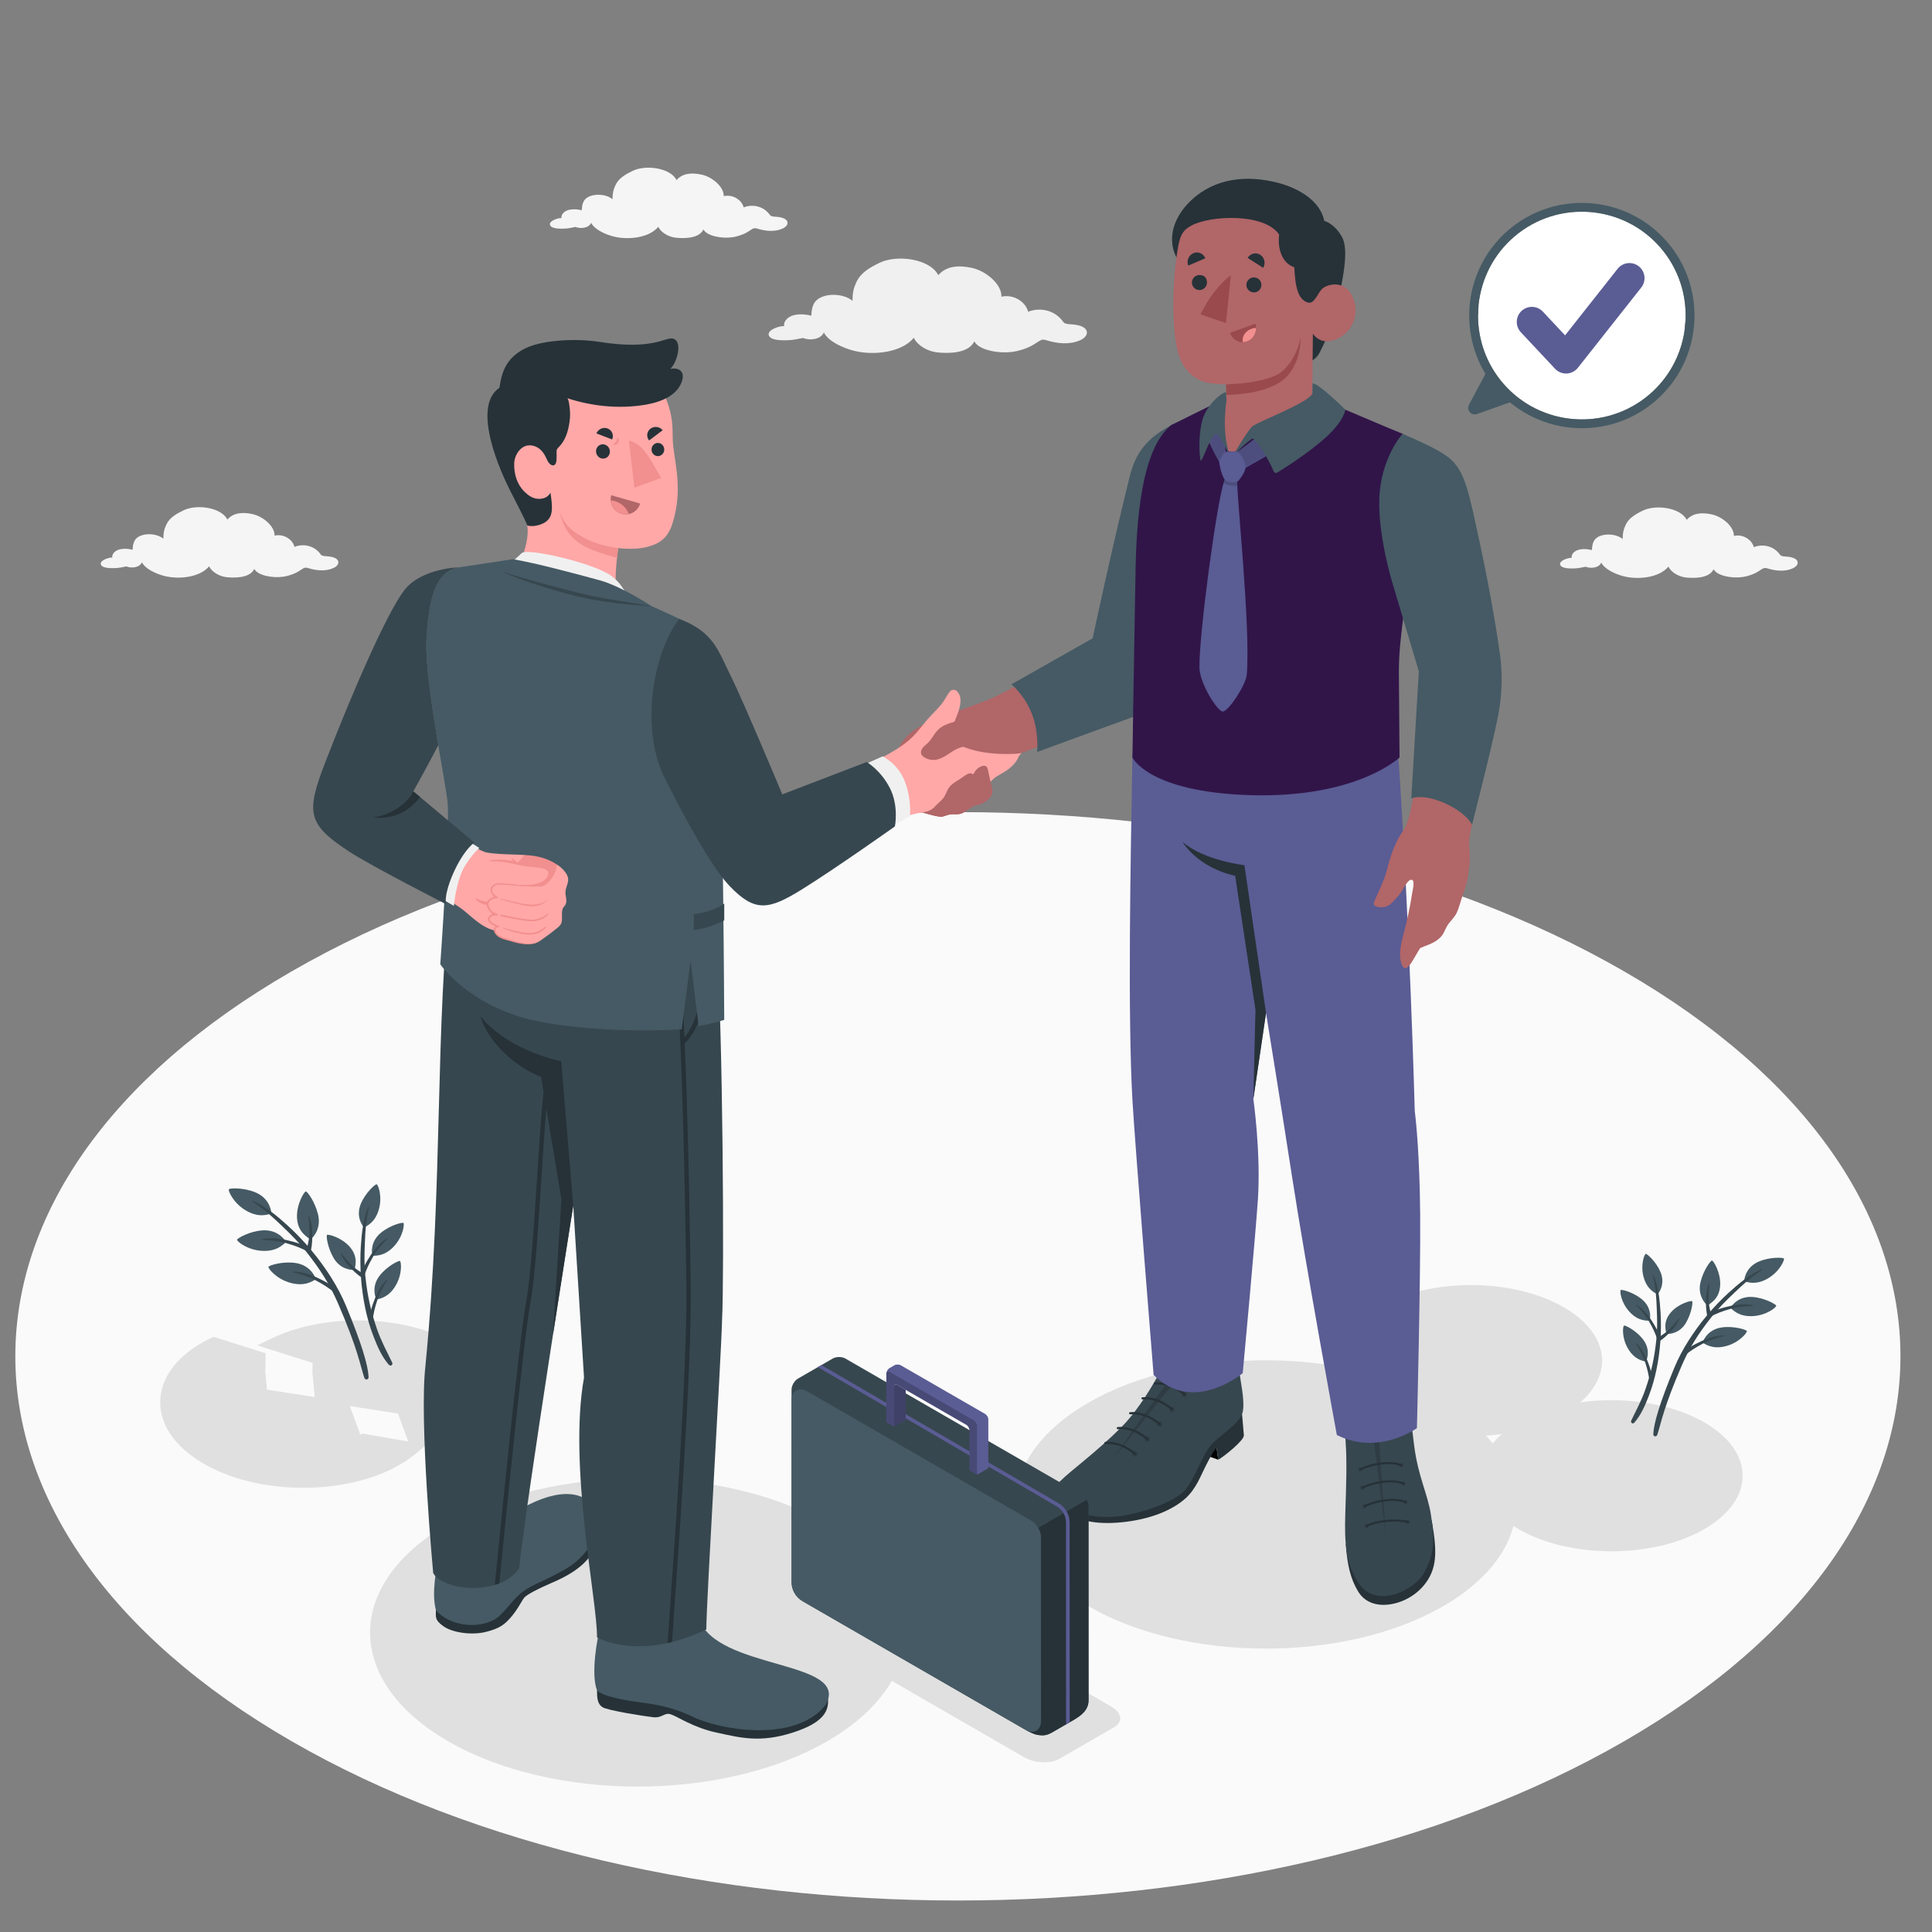 <?xml version="1.0" encoding="UTF-8" standalone="no"?>
<!-- Created with Inkscape (http://www.inkscape.org/) -->

<svg
   width="150mm"
   height="150mm"
   viewBox="0 0 150 150"
   version="1.1"
   id="svg5"
   xmlns="http://www.w3.org/2000/svg"
   xmlns:svg="http://www.w3.org/2000/svg">
  <rect x="0" y="0" width="150" height="150" fill="#808080" stroke="none"/>
  <defs
     id="defs2" />
  <g
     id="layer1">
    <path
       d="m 22.623,75.428 c -28.578,16.5 -28.578,43.251 0.002,59.751 28.579,16.5 74.914,16.5 103.493,0 28.579,-16.5 28.577,-43.251 -9.7e-4,-59.751 -28.579,-16.5 -74.915,-16.5 -103.493,0 z"
       fill="#fafafa"
       id="path1298"
       style="stroke-width:0.359" />
    <path
       d="m 84,25.349 c -0.314,-0.143 -0.689,-0.156 -0.959,-0.177 -0.311,-0.025 -0.409,-0.086 -0.469,-0.153 -0.755,-1.081 -2.003,-1.122 -2.748,-0.812 -0.182,-0.743 -1.082,-1.389 -2.072,-1.172 0.034,-0.966 -1.2,-2.004 -2.308,-2.24 -1.063,-0.226 -1.989,-0.131 -2.596,0.568 -0.649,-1.268 -3.194,-1.625 -4.571,-0.954 -0.792,0.386 -1.464,0.782 -1.792,1.507 -0.217,0.479 -0.294,0.798 -0.298,1.443 -0.537,-0.473 -1.612,-0.601 -2.328,-0.324 -0.773,0.299 -0.831,0.882 -0.87,1.474 -0.757,-0.191 -1.265,-0.068 -1.407,-0.025 -0.487,0.144 -0.768,0.526 -0.701,0.835 -0.385,-0.022 -1.303,0.29 -1.197,0.697 0.119,0.456 1.167,0.41 1.558,0.396 0.324,-0.012 0.744,-0.099 1.096,-0.172 0.107,0.053 0.391,0.11 0.57,0.108 0.667,-0.005 0.95,-0.291 1.057,-0.539 0.326,0.686 1.485,1.208 2.304,1.418 1.543,0.395 3.726,0.154 4.677,-0.999 0.099,0.207 0.266,0.401 0.46,0.56 0.377,0.31 0.886,0.528 1.427,0.579 0.634,0.059 2.334,0.141 2.813,-0.867 0.339,0.67 1.853,0.975 3.004,0.812 0.431,-0.061 0.914,-0.211 1.289,-0.389 0.302,-0.144 0.474,-0.284 0.741,-0.444 0.227,-0.136 0.329,-0.135 0.632,-0.043 0.791,0.238 1.707,0.336 2.514,-0.003 0.644,-0.271 0.778,-0.809 0.175,-1.083 z"
       fill="#f0f0f0"
       id="path1300"
       style="stroke-width:0.359" />
    <path
       d="m 60.856,16.955 c -0.235,-0.106 -0.514,-0.116 -0.716,-0.132 -0.232,-0.018 -0.305,-0.064 -0.35,-0.114 -0.564,-0.807 -1.496,-0.838 -2.052,-0.606 -0.136,-0.555 -0.808,-1.037 -1.548,-0.875 0.025,-0.721 -0.895,-1.496 -1.723,-1.672 -0.794,-0.169 -1.486,-0.098 -1.938,0.424 -0.485,-0.947 -2.385,-1.213 -3.413,-0.713 -0.591,0.288 -1.093,0.583 -1.338,1.125 -0.162,0.358 -0.22,0.596 -0.223,1.077 -0.401,-0.353 -1.203,-0.449 -1.738,-0.242 -0.577,0.223 -0.621,0.658 -0.649,1.1 -0.566,-0.143 -0.944,-0.05 -1.05,-0.019 -0.364,0.108 -0.573,0.393 -0.524,0.624 -0.287,-0.016 -0.973,0.217 -0.894,0.52 0.088,0.341 0.871,0.307 1.163,0.296 0.242,-0.009 0.556,-0.074 0.819,-0.129 0.08,0.04 0.292,0.082 0.425,0.081 0.499,-0.004 0.709,-0.217 0.789,-0.402 0.243,0.512 1.109,0.902 1.72,1.059 1.152,0.295 2.782,0.115 3.492,-0.746 0.075,0.155 0.199,0.299 0.343,0.418 0.282,0.232 0.662,0.394 1.066,0.432 0.473,0.044 1.743,0.105 2.1,-0.647 0.254,0.5 1.384,0.728 2.243,0.606 0.321,-0.046 0.682,-0.157 0.963,-0.291 0.226,-0.107 0.354,-0.212 0.553,-0.332 0.169,-0.101 0.246,-0.1 0.472,-0.032 0.59,0.178 1.275,0.25 1.877,-0.002 0.481,-0.201 0.58,-0.604 0.13,-0.808 z"
       fill="#f5f5f5"
       id="path1302"
       style="stroke-width:0.359" />
    <path
       d="m 25.982,43.312 c -0.235,-0.106 -0.514,-0.116 -0.716,-0.132 -0.232,-0.018 -0.305,-0.064 -0.35,-0.114 -0.564,-0.807 -1.496,-0.838 -2.052,-0.606 -0.136,-0.555 -0.808,-1.037 -1.547,-0.875 0.025,-0.722 -0.896,-1.496 -1.723,-1.673 -0.794,-0.169 -1.485,-0.098 -1.938,0.424 -0.485,-0.946 -2.385,-1.213 -3.413,-0.712 -0.591,0.288 -1.093,0.583 -1.338,1.125 -0.162,0.358 -0.22,0.596 -0.223,1.077 -0.401,-0.353 -1.203,-0.449 -1.738,-0.242 -0.577,0.223 -0.621,0.658 -0.649,1.1 C 9.728,42.542 9.35,42.634 9.244,42.666 8.88,42.774 8.671,43.059 8.721,43.289 c -0.288,-0.016 -0.973,0.217 -0.894,0.52 0.089,0.341 0.871,0.307 1.163,0.296 0.242,-0.009 0.555,-0.074 0.818,-0.129 0.08,0.04 0.292,0.082 0.425,0.081 0.498,-0.004 0.709,-0.217 0.789,-0.403 0.243,0.512 1.109,0.903 1.721,1.059 1.152,0.295 2.782,0.115 3.492,-0.746 0.074,0.155 0.199,0.299 0.343,0.418 0.282,0.232 0.662,0.394 1.066,0.432 0.473,0.044 1.743,0.105 2.101,-0.647 0.253,0.5 1.384,0.728 2.243,0.606 0.322,-0.046 0.682,-0.157 0.963,-0.291 0.226,-0.107 0.354,-0.212 0.553,-0.332 0.169,-0.102 0.246,-0.101 0.472,-0.032 0.59,0.178 1.275,0.25 1.877,-0.002 0.48,-0.201 0.58,-0.604 0.13,-0.808 z"
       fill="#f5f5f5"
       id="path1304"
       style="stroke-width:0.359" />
    <path
       d="m 139.283,43.337 c -0.235,-0.106 -0.515,-0.116 -0.716,-0.132 -0.232,-0.018 -0.306,-0.064 -0.35,-0.115 -0.564,-0.807 -1.496,-0.838 -2.052,-0.607 -0.136,-0.555 -0.808,-1.037 -1.547,-0.875 0.025,-0.721 -0.896,-1.497 -1.723,-1.672 -0.794,-0.169 -1.486,-0.098 -1.938,0.424 -0.485,-0.946 -2.385,-1.213 -3.413,-0.713 -0.591,0.288 -1.093,0.584 -1.338,1.126 -0.162,0.357 -0.22,0.595 -0.223,1.077 -0.401,-0.353 -1.203,-0.449 -1.738,-0.242 -0.577,0.223 -0.621,0.658 -0.649,1.1 -0.566,-0.143 -0.944,-0.05 -1.05,-0.019 -0.364,0.108 -0.573,0.393 -0.523,0.624 -0.288,-0.016 -0.973,0.217 -0.894,0.52 0.089,0.341 0.871,0.306 1.163,0.296 0.242,-0.009 0.555,-0.074 0.818,-0.129 0.08,0.04 0.292,0.082 0.425,0.081 0.499,-0.004 0.709,-0.217 0.789,-0.402 0.243,0.512 1.109,0.902 1.72,1.059 1.152,0.295 2.782,0.115 3.492,-0.746 0.075,0.155 0.199,0.299 0.343,0.418 0.282,0.232 0.662,0.394 1.066,0.432 0.473,0.044 1.743,0.105 2.1,-0.647 0.254,0.5 1.384,0.728 2.243,0.606 0.321,-0.046 0.682,-0.157 0.963,-0.291 0.226,-0.107 0.354,-0.212 0.553,-0.332 0.17,-0.102 0.246,-0.101 0.472,-0.033 0.59,0.178 1.275,0.251 1.877,-0.002 0.48,-0.201 0.58,-0.603 0.13,-0.807 z"
       fill="#f5f5f5"
       id="path1306"
       style="stroke-width:0.359" />
    <path
       d="m 86.493,134.105 -4.224,2.439 c -0.708,0.408 -1.944,0.357 -2.762,-0.115 L 58.657,124.392 c -0.817,-0.472 -0.906,-1.186 -0.198,-1.594 l 4.225,-2.439 c 0.708,-0.409 1.944,-0.357 2.762,0.115 l 20.85,12.038 c 0.817,0.472 0.906,1.186 0.198,1.594 z"
       fill="#e0e0e0"
       id="path1308"
       style="stroke-width:0.359" />
    <path
       d="m 36.41,112.901 -3.511,-0.61 c -0.128,0.069 -0.263,0.135 -0.408,0.202 l -0.501,0.23 -1.091,-2.976 -6.436,-1.001 -0.208,-2.188 0.013,-0.742 -4.297,-1.362 1.16,-0.557 c 1.857,-0.892 4.219,-1.382 6.651,-1.382 2.949,0 5.716,0.688 7.794,1.937 0.611,0.367 1.144,0.775 1.59,1.213 l 0.298,0.312 c 0.907,1.014 1.349,2.158 1.282,3.319 -0.074,1.273 -0.753,2.479 -1.964,3.487 l -0.142,0.118 h -0.231 z"
       fill="#e0e0e0"
       id="path1310"
       style="stroke-width:0.359" />
    <path
       d="m 23.561,115.513 c -2.989,0 -5.796,-0.698 -7.902,-1.964 -2.108,-1.266 -3.251,-2.952 -3.219,-4.748 0.032,-1.795 1.233,-3.44 3.384,-4.631 0.212,-0.116 0.401,-0.213 0.58,-0.297 l 0.182,-0.084 4.037,1.28 -0.026,1.464 0.129,1.359 6.33,0.984 0.922,2.516 0.157,-0.091 4.976,0.863 -0.855,0.715 c -0.398,0.334 -0.865,0.649 -1.386,0.937 -0.471,0.261 -0.992,0.501 -1.549,0.713 l -0.169,0.062 c -1.669,0.603 -3.603,0.921 -5.593,0.921 z"
       fill="#e0e0e0"
       id="path1312"
       style="stroke-width:0.359" />
    <path
       d="m 132.315,110.43 c 3.979,2.291 3.979,6.005 0,8.295 -3.98,2.291 -10.432,2.291 -14.412,0 -3.979,-2.291 -3.979,-6.005 0,-8.295 3.98,-2.291 10.432,-2.291 14.412,0 z"
       fill="#e0e0e0"
       id="path1314"
       style="stroke-width:0.359" />
    <path
       d="m 112.023,108.891 c 7.594,4.371 7.594,11.457 0,15.829 -7.594,4.371 -19.906,4.371 -27.499,0 -7.593,-4.371 -7.593,-11.458 0,-15.829 7.594,-4.371 19.905,-4.371 27.499,0 z"
       fill="#e0e0e0"
       id="path1316"
       style="stroke-width:0.359" />
    <path
       d="m 64.197,118.296 c 8.112,4.67 8.112,12.241 -3.58e-4,16.91 -8.112,4.67 -21.266,4.67 -29.378,0 -8.113,-4.67 -8.113,-12.241 0,-16.91 8.113,-4.67 21.266,-4.67 29.378,0 z"
       fill="#e0e0e0"
       id="path1318"
       style="stroke-width:0.359" />
    <path
       d="m 121.401,101.49 c 3.98,2.291 3.98,6.005 0,8.295 -3.98,2.291 -10.432,2.291 -14.411,0 -3.98,-2.291 -3.98,-6.005 0,-8.295 3.98,-2.29 10.432,-2.291 14.411,0 z"
       fill="#e0e0e0"
       id="path1320"
       style="stroke-width:0.359" />
    <path
       d="m 128.69,100.495 c 0.269,-0.307 0.561,-0.957 0.224,-1.75 -0.338,-0.793 -1.032,-1.403 -1.135,-1.395 -0.103,0.009 -0.44,0.862 -0.162,1.832 0.272,0.95 0.859,1.186 1.073,1.313 z"
       fill="#455a64"
       id="path1322"
       style="stroke-width:0.359" />
    <path
       d="m 128.081,102.543 c 0.099,-0.396 0.061,-1.109 -0.601,-1.662 -0.662,-0.553 -1.558,-0.78 -1.646,-0.725 -0.088,0.055 0.002,0.968 0.693,1.706 0.676,0.722 1.306,0.665 1.554,0.681 z"
       fill="#455a64"
       id="path1324"
       style="stroke-width:0.359" />
    <path
       d="m 129.374,103.562 c 0.408,0.029 1.104,-0.129 1.533,-0.875 0.429,-0.746 0.541,-1.581 0.472,-1.658 -0.069,-0.077 -1.057,0.179 -1.651,0.861 -0.648,0.745 -0.383,1.425 -0.354,1.672 z"
       fill="#455a64"
       id="path1326"
       style="stroke-width:0.359" />
    <path
       d="m 126.893,110.448 c 0.51,-0.581 0.829,-1.324 1.106,-2.038 0.261,-0.672 0.462,-1.366 0.607,-2.072 0.302,-1.463 0.413,-2.987 0.316,-4.478 -0.061,-0.951 -0.165,-1.961 -0.531,-2.849 -0.008,-0.019 -0.058,-0.01 -0.054,0.01 0.243,1.154 0.256,1.745 0.295,2.612 0.034,0.752 0.052,1.52 -0.032,2.351 -0.147,1.46 -0.41,2.609 -0.856,3.898 -0.289,0.838 -0.709,1.608 -1.092,2.404 -0.082,0.171 0.112,0.311 0.24,0.164 z"
       fill="#37474f"
       id="path1328"
       style="stroke-width:0.359" />
    <path
       d="m 128.913,104.086 c 0.323,-0.227 0.603,-0.491 0.867,-0.784 0.244,-0.27 0.483,-0.59 0.606,-0.936 0.017,-0.049 -0.049,-0.007 -0.069,0.02 -0.204,0.273 -0.417,0.509 -0.651,0.758 -0.242,0.257 -0.537,0.466 -0.84,0.644 -0.077,0.045 -0.138,0.157 -0.11,0.246 0.027,0.086 0.127,0.1 0.197,0.051 z"
       fill="#37474f"
       id="path1330"
       style="stroke-width:0.359" />
    <path
       d="m 128.891,103.942 c -0.117,-0.536 -0.348,-0.934 -0.697,-1.472 -0.148,-0.227 -0.278,-0.389 -0.456,-0.593 -0.178,-0.204 -0.525,-0.506 -0.676,-0.571 -0.011,-0.005 -0.083,-0.015 -0.067,7.2e-4 0.175,0.165 0.417,0.437 0.583,0.641 0.204,0.25 0.316,0.416 0.451,0.648 0.313,0.536 0.487,0.919 0.658,1.427 0.035,0.105 0.223,0.013 0.202,-0.08 z"
       fill="#37474f"
       id="path1332"
       style="stroke-width:0.359" />
    <path
       d="m 127.789,105.718 c 0.179,-0.366 0.292,-1.071 -0.241,-1.749 -0.533,-0.678 -1.362,-1.086 -1.459,-1.052 -0.097,0.035 -0.199,0.947 0.322,1.812 0.51,0.847 1.138,0.922 1.378,0.989 z"
       fill="#455a64"
       id="path1334"
       style="stroke-width:0.359" />
    <path
       d="m 128.29,107.256 c -0.002,-0.548 -0.146,-0.986 -0.375,-1.584 -0.097,-0.253 -0.19,-0.438 -0.322,-0.674 -0.131,-0.236 -0.407,-0.603 -0.542,-0.699 -0.01,-0.007 -0.078,-0.032 -0.066,-0.013 0.136,0.198 0.316,0.515 0.436,0.748 0.148,0.287 0.222,0.472 0.306,0.727 0.194,0.59 0.284,1 0.346,1.532 0.013,0.11 0.216,0.059 0.215,-0.036 z"
       fill="#37474f"
       id="path1336"
       style="stroke-width:0.359" />
    <path
       d="m 135.418,99.481 c 0.021,-0.442 0.282,-1.172 1.144,-1.537 0.861,-0.365 1.864,-0.318 1.938,-0.233 0.074,0.084 -0.306,1.005 -1.253,1.554 -0.928,0.537 -1.565,0.279 -1.828,0.217 z"
       fill="#455a64"
       id="path1338"
       style="stroke-width:0.359" />
    <path
       d="m 134.352,101.542 c 0.221,-0.384 0.788,-0.912 1.722,-0.844 0.934,0.068 1.806,0.567 1.833,0.675 0.027,0.108 -0.732,0.754 -1.827,0.81 -1.072,0.055 -1.521,-0.465 -1.728,-0.641 z"
       fill="#455a64"
       id="path1340"
       style="stroke-width:0.359" />
    <path
       d="m 132.573,101.362 c -0.341,-0.284 -0.766,-0.934 -0.54,-1.841 0.227,-0.907 0.769,-1.644 0.881,-1.653 0.112,-0.008 0.691,0.937 0.641,1.919 -0.054,1.071 -0.774,1.402 -0.982,1.575 z"
       fill="#455a64"
       id="path1342"
       style="stroke-width:0.359" />
    <path
       d="m 128.362,111.337 c 0.04,-0.84 0.492,-2.399 1.633,-5.148 0.3,-0.723 0.669,-1.416 1.087,-2.078 0.866,-1.371 1.928,-2.647 3.127,-3.74 0.765,-0.696 1.607,-1.408 2.562,-1.825 0.021,-0.009 0.053,0.036 0.035,0.049 -1.059,0.719 -1.515,1.171 -2.198,1.819 -0.593,0.562 -1.186,1.149 -1.747,1.862 -0.986,1.252 -1.678,2.334 -2.268,3.692 -1.451,3.339 -1.619,4.511 -1.919,5.423 -0.064,0.196 -0.321,0.158 -0.311,-0.053 z"
       fill="#37474f"
       id="path1344"
       style="stroke-width:0.359" />
    <path
       d="m 132.538,102.121 c -0.081,-0.422 -0.101,-0.839 -0.087,-1.267 0.013,-0.395 0.068,-0.826 0.231,-1.188 0.023,-0.051 0.044,0.032 0.039,0.068 -0.046,0.367 -0.058,0.712 -0.062,1.083 -0.005,0.384 0.069,0.769 0.172,1.138 0.026,0.093 -0.011,0.227 -0.1,0.275 -0.087,0.047 -0.175,-0.018 -0.193,-0.108 z"
       fill="#37474f"
       id="path1346"
       style="stroke-width:0.359" />
    <path
       d="m 132.664,102.025 c 0.495,-0.33 0.976,-0.467 1.654,-0.625 0.286,-0.067 0.51,-0.095 0.803,-0.119 0.293,-0.025 0.791,3.6e-4 0.959,0.063 0.012,0.005 0.076,0.051 0.052,0.051 -0.261,-0.003 -0.656,0.028 -0.939,0.061 -0.348,0.041 -0.56,0.086 -0.84,0.166 -0.649,0.183 -1.074,0.351 -1.59,0.618 -0.106,0.055 -0.183,-0.158 -0.098,-0.215 z"
       fill="#37474f"
       id="path1348"
       style="stroke-width:0.359" />
    <path
       d="m 132.187,104.244 c 0.136,-0.421 0.579,-1.057 1.506,-1.185 0.927,-0.128 1.883,0.179 1.933,0.279 0.05,0.101 -0.558,0.89 -1.617,1.173 -1.037,0.277 -1.584,-0.139 -1.822,-0.267 z"
       fill="#455a64"
       id="path1350"
       style="stroke-width:0.359" />
    <path
       d="m 130.637,105.068 c 0.415,-0.426 0.857,-0.66 1.486,-0.955 0.266,-0.125 0.479,-0.198 0.76,-0.284 0.281,-0.085 0.773,-0.164 0.95,-0.138 0.013,0.002 0.085,0.035 0.061,0.039 -0.255,0.052 -0.635,0.163 -0.905,0.255 -0.331,0.113 -0.529,0.201 -0.787,0.337 -0.595,0.314 -0.976,0.567 -1.424,0.936 -0.092,0.076 -0.213,-0.117 -0.141,-0.191 z"
       fill="#37474f"
       id="path1352"
       style="stroke-width:0.359" />
    <path
       d="m 28.265,95.31 c -0.288,-0.328 -0.601,-1.024 -0.24,-1.872 0.361,-0.848 1.104,-1.501 1.214,-1.492 0.11,0.009 0.47,0.922 0.173,1.959 -0.291,1.016 -0.919,1.269 -1.148,1.405 z"
       fill="#455a64"
       id="path1354"
       style="stroke-width:0.359" />
    <path
       d="m 28.917,97.501 c -0.105,-0.423 -0.065,-1.186 0.643,-1.778 0.709,-0.591 1.667,-0.834 1.761,-0.776 0.094,0.058 -0.003,1.036 -0.742,1.825 -0.723,0.773 -1.397,0.711 -1.663,0.728 z"
       fill="#455a64"
       id="path1356"
       style="stroke-width:0.359" />
    <path
       d="m 27.534,98.591 c -0.436,0.032 -1.182,-0.138 -1.641,-0.936 -0.459,-0.797 -0.579,-1.692 -0.505,-1.774 0.074,-0.082 1.13,0.191 1.766,0.922 0.693,0.796 0.409,1.524 0.379,1.788 z"
       fill="#455a64"
       id="path1358"
       style="stroke-width:0.359" />
    <path
       d="m 30.188,105.958 c -0.546,-0.622 -0.886,-1.416 -1.183,-2.181 -0.279,-0.719 -0.494,-1.461 -0.65,-2.217 -0.323,-1.565 -0.442,-3.196 -0.339,-4.792 0.066,-1.017 0.177,-2.098 0.569,-3.047 0.009,-0.02 0.062,-0.012 0.058,0.01 -0.26,1.234 -0.274,1.867 -0.315,2.794 -0.036,0.805 -0.056,1.626 0.034,2.516 0.157,1.562 0.439,2.791 0.915,4.17 0.31,0.896 0.758,1.72 1.168,2.571 0.088,0.182 -0.119,0.332 -0.257,0.175 z"
       fill="#37474f"
       id="path1360"
       style="stroke-width:0.359" />
    <path
       d="m 28.028,99.152 c -0.346,-0.243 -0.645,-0.525 -0.928,-0.839 -0.261,-0.289 -0.516,-0.632 -0.649,-1.001 -0.019,-0.052 0.053,-0.008 0.074,0.021 0.218,0.292 0.446,0.545 0.696,0.811 0.259,0.275 0.574,0.498 0.899,0.689 0.082,0.048 0.147,0.168 0.117,0.264 -0.029,0.092 -0.137,0.107 -0.21,0.055 z"
       fill="#37474f"
       id="path1362"
       style="stroke-width:0.359" />
    <path
       d="m 28.051,98.998 c 0.125,-0.573 0.373,-1 0.746,-1.575 0.158,-0.243 0.297,-0.416 0.488,-0.634 0.19,-0.218 0.561,-0.541 0.723,-0.611 0.011,-0.005 0.089,-0.016 0.071,7.19e-4 -0.186,0.176 -0.446,0.468 -0.624,0.686 -0.218,0.267 -0.338,0.444 -0.483,0.693 -0.334,0.574 -0.521,0.983 -0.704,1.527 -0.038,0.112 -0.238,0.013 -0.216,-0.086 z"
       fill="#37474f"
       id="path1364"
       style="stroke-width:0.359" />
    <path
       d="m 29.229,100.898 c -0.192,-0.392 -0.312,-1.146 0.258,-1.871 0.57,-0.726 1.457,-1.163 1.561,-1.125 0.104,0.038 0.213,1.013 -0.345,1.938 -0.546,0.906 -1.218,0.986 -1.474,1.058 z"
       fill="#455a64"
       id="path1366"
       style="stroke-width:0.359" />
    <path
       d="m 28.694,102.543 c 0.003,-0.587 0.156,-1.055 0.401,-1.695 0.103,-0.27 0.204,-0.468 0.344,-0.721 0.141,-0.253 0.436,-0.645 0.579,-0.748 0.01,-0.008 0.083,-0.034 0.07,-0.014 -0.146,0.212 -0.339,0.551 -0.467,0.801 -0.158,0.307 -0.238,0.505 -0.328,0.778 -0.207,0.631 -0.304,1.07 -0.37,1.639 -0.013,0.116 -0.23,0.061 -0.229,-0.04 z"
       fill="#37474f"
       id="path1368"
       style="stroke-width:0.359" />
    <path
       d="m 21.068,94.225 c -0.023,-0.474 -0.302,-1.254 -1.224,-1.644 -0.922,-0.391 -1.994,-0.34 -2.073,-0.25 -0.079,0.09 0.327,1.076 1.341,1.663 0.993,0.575 1.674,0.298 1.956,0.232 z"
       fill="#455a64"
       id="path1370"
       style="stroke-width:0.359" />
    <path
       d="m 22.208,96.43 c -0.237,-0.41 -0.843,-0.976 -1.842,-0.903 -1,0.073 -1.932,0.607 -1.961,0.722 -0.029,0.116 0.783,0.807 1.955,0.866 1.147,0.059 1.628,-0.498 1.848,-0.685 z"
       fill="#455a64"
       id="path1372"
       style="stroke-width:0.359" />
    <path
       d="m 24.111,96.238 c 0.365,-0.304 0.819,-1 0.577,-1.97 -0.242,-0.97 -0.823,-1.759 -0.942,-1.767 -0.12,-0.009 -0.739,1.002 -0.686,2.053 0.058,1.145 0.829,1.5 1.051,1.684 z"
       fill="#455a64"
       id="path1374"
       style="stroke-width:0.359" />
    <path
       d="m 28.617,106.909 c -0.042,-0.899 -0.527,-2.566 -1.747,-5.508 -0.321,-0.774 -0.716,-1.515 -1.163,-2.223 -0.927,-1.467 -2.063,-2.831 -3.346,-4.001 -0.818,-0.745 -1.719,-1.506 -2.741,-1.952 -0.022,-0.01 -0.057,0.038 -0.037,0.052 1.133,0.769 1.621,1.252 2.352,1.946 0.634,0.601 1.269,1.229 1.869,1.992 1.054,1.34 1.795,2.497 2.427,3.95 1.552,3.572 1.732,4.826 2.053,5.802 0.069,0.209 0.344,0.169 0.333,-0.057 z"
       fill="#37474f"
       id="path1376"
       style="stroke-width:0.359" />
    <path
       d="m 24.149,97.049 c 0.087,-0.451 0.108,-0.898 0.093,-1.355 -0.014,-0.423 -0.072,-0.884 -0.247,-1.272 -0.025,-0.055 -0.047,0.034 -0.042,0.072 0.05,0.393 0.062,0.762 0.067,1.159 0.004,0.41 -0.073,0.822 -0.183,1.217 -0.028,0.099 0.011,0.243 0.107,0.294 0.093,0.05 0.188,-0.019 0.206,-0.116 z"
       fill="#37474f"
       id="path1378"
       style="stroke-width:0.359" />
    <path
       d="m 24.014,96.946 c -0.53,-0.353 -1.044,-0.5 -1.769,-0.668 -0.306,-0.071 -0.546,-0.101 -0.859,-0.128 -0.313,-0.027 -0.846,3.6e-4 -1.026,0.068 -0.013,0.005 -0.081,0.055 -0.055,0.054 0.279,-0.003 0.702,0.029 1.005,0.065 0.372,0.044 0.599,0.092 0.899,0.177 0.694,0.196 1.149,0.375 1.701,0.662 0.113,0.059 0.195,-0.17 0.104,-0.231 z"
       fill="#37474f"
       id="path1380"
       style="stroke-width:0.359" />
    <path
       d="m 24.525,99.321 c -0.145,-0.451 -0.619,-1.131 -1.612,-1.268 -0.992,-0.137 -2.015,0.191 -2.068,0.299 -0.053,0.107 0.597,0.952 1.73,1.255 1.109,0.296 1.695,-0.148 1.95,-0.286 z"
       fill="#455a64"
       id="path1382"
       style="stroke-width:0.359" />
    <path
       d="m 26.182,100.203 c -0.444,-0.456 -0.916,-0.706 -1.59,-1.022 -0.285,-0.133 -0.512,-0.212 -0.813,-0.304 -0.301,-0.092 -0.827,-0.176 -1.017,-0.147 -0.013,0.002 -0.091,0.037 -0.065,0.042 0.273,0.055 0.68,0.175 0.968,0.273 0.354,0.121 0.566,0.215 0.842,0.361 0.637,0.336 1.044,0.606 1.524,1.002 0.098,0.081 0.227,-0.125 0.15,-0.204 z"
       fill="#37474f"
       id="path1384"
       style="stroke-width:0.359" />
    <path
       d="m 33.842,125.01 c 0,0.547 -0.105,0.76 0.589,1.254 0.695,0.495 2.201,0.723 3.346,0.424 1.003,-0.261 1.367,-0.539 1.85,-1.079 0.548,-0.613 0.873,-1.317 1.074,-1.565 0.201,-0.247 1.132,-0.72 2.031,-1.106 0.946,-0.406 2.759,-1.215 3.409,-2.699 0.65,-1.484 0.201,-2.545 0.201,-2.545 z"
       fill="#263238"
       id="path1386"
       style="stroke-width:0.359" />
    <path
       d="m 39.89,117.48 c -1.833,1.157 -3.374,4.06 -5.881,3.178 -0.125,1.421 -0.516,2.954 -0.167,4.352 1.069,1.274 3.409,1.52 4.755,0.602 0.678,-0.558 1.058,-1.213 1.714,-1.802 0.519,-0.466 1.123,-0.758 1.802,-1.061 0.622,-0.278 1.675,-0.831 2.18,-1.167 4.051,-2.886 2.041,-8.17 -4.403,-4.102 z"
       fill="#455a64"
       id="path1388"
       style="stroke-width:0.359" />
    <path
       d="m 46.351,131.25 c 0,0.593 0.041,1.04 0.416,1.291 0.376,0.251 3.186,0.697 3.933,0.782 0.748,0.084 0.856,-0.391 1.38,-0.223 0.524,0.167 1.746,1.033 3.576,1.423 1.83,0.391 3.333,0.81 5.875,0 2.543,-0.81 2.793,-1.76 2.76,-2.591 -0.033,-0.83 -17.939,-0.681 -17.939,-0.681 z"
       fill="#263238"
       id="path1390"
       style="stroke-width:0.359" />
    <path
       d="m 46.719,125.706 c -0.409,1.701 -0.845,4.249 -0.367,5.544 0.511,0.491 2.229,0.779 3.727,0.974 1.406,0.183 2.685,0.54 3.963,1.192 2.906,1.172 8.017,1.598 10.054,-1.045 2.033,-3.529 -8.549,-2.661 -9.846,-6.745 -0.472,-1.487 -5.609,0.481 -7.531,0.079 z"
       fill="#455a64"
       id="path1392"
       style="stroke-width:0.359" />
    <path
       d="m 33.03,106.048 c 1.415,-14.509 0.685,-26.103 2.034,-37.784 0,0 20.04,-2.235 20.559,4.685 0.519,6.92 0.607,26.401 0.441,29.449 -0.075,3.089 -1.225,21.935 -1.225,24.113 -5.24,2.512 -8.487,0.614 -8.487,0.614 0.033,-2.81 -2.242,-13.316 -1.009,-20.17 0,7.2e-4 -0.837,-13.361 -0.837,-13.361 0,0 -3.596,22.562 -4.202,28.182 -1.548,2.216 -5.938,1.699 -6.67,0.361 0,0 -1.099,-11.818 -0.603,-16.089 z"
       fill="#37474f"
       id="path1394"
       style="stroke-width:0.359" />
    <path
       d="M 44.505,93.594 43.575,82.391 c 0,0 -3.971,-0.707 -6.271,-3.484 0.627,2.221 3.122,4.15 4.703,4.692 l 1.579,9.51 -0.654,10.52 z"
       fill="#263238"
       id="path1396"
       style="stroke-width:0.359" />
    <path
       d="m 41.701,91.396 c -0.248,3.842 -0.505,7.814 -0.853,9.69 -0.542,2.927 -2.073,18.324 -2.432,21.969 0.12,-0.036 0.238,-0.077 0.353,-0.123 0.385,-3.905 1.88,-18.913 2.413,-21.788 0.351,-1.894 0.609,-5.876 0.858,-9.727 0.187,-2.899 0.365,-5.637 0.561,-7.061 l -0.337,-0.043 c -0.198,1.435 -0.376,4.179 -0.564,7.083 z"
       fill="#263238"
       id="path1398"
       style="stroke-width:0.359" />
    <path
       d="m 52.176,127.484 c 0.454,-6.571 1.54,-21.073 1.452,-27.718 -0.105,-7.936 -0.381,-22.015 -1.046,-27.142 l -0.337,0.041 c 0.664,5.111 0.939,19.176 1.044,27.105 0.088,6.67 -1.01,21.3 -1.459,27.794 0.114,-0.025 0.229,-0.051 0.346,-0.08 z"
       fill="#263238"
       id="path1400"
       style="stroke-width:0.359" />
    <path
       d="m 52.91,80.783 c 1.857,-1.808 1.599,-5.593 1.434,-7.951 -0.014,-0.198 -0.027,-0.385 -0.038,-0.56 l 0.339,-0.02 c 0.011,0.175 0.024,0.362 0.038,0.558 0.176,2.515 0.461,6.612 -1.773,8.43 z"
       fill="#263238"
       id="path1402"
       style="stroke-width:0.359" />
    <path
       d="m 40.247,44.044 c 0.43,-1.053 0.96,-2.555 0.611,-3.564 -0.35,-1.01 -1.923,-3.455 -2.113,-6.349 -0.19,-2.893 3.704,-7.335 7.059,-6.985 3.355,0.35 5.107,1.581 6.011,4.089 0.551,1.528 0.343,2.376 0.446,3.33 0.171,1.588 0.749,3.562 -0.057,6.098 -0.377,1.186 -1.074,1.583 -2.038,1.819 -0.964,0.235 -2.172,0.071 -2.172,0.071 0,0 -0.251,1.854 -0.183,2.618 0.087,0.972 0.972,0.999 0.972,0.999 0,0 -8.883,-1.281 -8.537,-2.127 z"
       fill="#ffa8a7"
       id="path1404"
       style="stroke-width:0.359" />
    <path
       d="m 49.701,39.095 c -0.178,0.619 -0.825,0.977 -1.444,0.798 -0.619,-0.178 -0.977,-0.825 -0.798,-1.444 z"
       fill="#b16668"
       id="path1406"
       style="stroke-width:0.359" />
    <path
       d="m 48.825,39.908 c -0.219,-0.584 -0.758,-1.011 -1.405,-1.064 0.03,0.478 0.35,0.909 0.837,1.049 0.192,0.055 0.385,0.054 0.568,0.014 z"
       fill="#f28f8f"
       id="path1408"
       style="stroke-width:0.359" />
    <path
       d="m 47.326,34.89 c 0.093,0.293 -0.061,0.603 -0.344,0.692 -0.282,0.089 -0.587,-0.078 -0.679,-0.371 -0.093,-0.293 0.061,-0.603 0.344,-0.692 0.282,-0.088 0.587,0.078 0.68,0.371 z"
       fill="#263238"
       id="path1410"
       style="stroke-width:0.359" />
    <path
       d="m 47.528,34.12 -1.223,-0.47 c 0.143,-0.342 0.533,-0.513 0.871,-0.383 0.338,0.13 0.495,0.512 0.352,0.853 z"
       fill="#263238"
       id="path1412"
       style="stroke-width:0.359" />
    <path
       d="m 51.451,33.402 -1.055,0.794 c -0.232,-0.285 -0.184,-0.694 0.107,-0.913 0.291,-0.219 0.716,-0.166 0.947,0.119 z"
       fill="#263238"
       id="path1414"
       style="stroke-width:0.359" />
    <path
       d="m 51.571,34.905 c -0.002,0.283 -0.223,0.51 -0.495,0.508 -0.272,-0.002 -0.491,-0.233 -0.49,-0.515 0.002,-0.283 0.223,-0.51 0.495,-0.508 0.272,0.002 0.491,0.233 0.49,0.516 z"
       fill="#263238"
       id="path1416"
       style="stroke-width:0.359" />
    <path
       d="m 51.343,37.107 -2.085,0.759 -0.433,-3.657 c 1.204,0.297 1.634,1.467 2.518,2.899 z"
       fill="#f28f8f"
       id="path1418"
       style="stroke-width:0.359" />
    <path
       d="m 48.005,34.018 c -0.011,-0.022 -0.031,-0.05 -0.059,-0.049 -0.048,0.001 -0.064,0.216 -0.083,0.256 -0.046,0.098 -0.121,0.184 -0.214,0.241 -0.015,0.009 -0.032,0.02 -0.034,0.037 -0.002,0.016 0.011,0.032 0.026,0.038 0.015,0.006 0.032,0.005 0.049,0.004 0.131,-0.009 0.241,-0.05 0.31,-0.169 0.028,-0.048 0.04,-0.104 0.045,-0.159 0.006,-0.07 -0.008,-0.136 -0.039,-0.199 z"
       fill="#f28f8f"
       id="path1420"
       style="stroke-width:0.359" />
    <path
       d="m 47.995,42.554 c 0,0 -1.346,-0.153 -2.386,-0.666 -1.44,-0.711 -1.845,-1.311 -2.156,-2.182 0.208,0.997 0.672,2.084 2.053,2.777 0.861,0.432 2.399,0.828 2.399,0.828 z"
       fill="#f28f8f"
       id="path1422"
       style="stroke-width:0.359" />
    <path
       d="m 42.74,38.258 c 0.174,1.153 0.202,1.82 -0.337,2.235 -0.286,0.221 -0.942,0.45 -1.461,0.309 -0.175,-0.485 -0.872,-1.784 -1.402,-2.846 -0.547,-1.097 -3.015,-6.33 -0.765,-7.849 0.198,-1.368 0.592,-2.274 1.845,-2.979 1.276,-0.719 4.005,-0.885 5.903,-0.586 4.483,0.709 5.194,-0.525 5.829,-0.214 0.635,0.312 0.193,1.862 -0.315,2.316 0.699,-0.145 1.217,0.22 0.859,1.087 -0.358,0.867 -1.319,1.463 -2.917,1.713 -1.985,0.31 -4.041,0.092 -5.946,-0.531 0.142,0.047 0.206,0.837 0.217,0.972 0.032,0.368 -0.002,0.725 -0.066,1.087 -0.111,0.627 -0.321,1.249 -0.776,1.715 -0.071,0.073 -0.151,0.146 -0.182,0.244 -0.022,0.069 -0.017,0.144 -0.014,0.216 0.009,0.192 0.007,0.386 -0.006,0.578 -0.011,0.164 -0.061,0.364 -0.221,0.401 -0.074,0.017 -0.152,-0.009 -0.217,-0.05 -0.215,-0.135 -0.299,-0.399 -0.411,-0.627 -0.148,-0.3 -0.372,-0.57 -0.666,-0.729 -0.294,-0.159 -0.662,-0.198 -0.967,-0.061 -0.491,0.221 -0.797,0.817 -0.803,1.355 -0.01,0.812 0.222,1.59 0.795,2.158 0.268,0.265 0.569,0.487 0.952,0.546 0.144,0.023 0.764,0.082 1.07,-0.459 z"
       fill="#263238"
       id="path1424"
       style="stroke-width:0.359" />
    <path
       d="m 36.441,44.251 c 2.95,-0.614 7.778,0.142 12.153,2.264 2.063,1.001 3.594,1.563 4.915,2.299 1.321,0.736 1.938,3.44 2.08,5.519 0.362,5.308 0.058,8.155 -0.002,11.591 -0.089,5.115 0,7.878 0,7.878 0,0 -6.153,3.377 -15.914,0.426 C 34.936,72.797 35.121,70.413 35.101,68.73 35.081,67.047 35.273,61.189 34.167,56.396 33.06,51.604 32.861,44.996 36.441,44.251 Z"
       fill="#f0f0f0"
       id="path1426"
       style="stroke-width:0.359" />
    <path
       d="m 49.607,47.038 c -1.525,-1.373 -1.065,-1.447 -2.054,-2.261 -1.231,-1.012 -6.619,-2.272 -7.051,-1.832 -0.822,0.835 -1.59,1.179 -1.59,1.179 0,0 0.256,0.827 3.508,1.614 3.102,0.75 4.328,0.646 7.187,1.301 z"
       fill="#f0f0f0"
       id="path1428"
       style="stroke-width:0.359" />
    <path
       d="m 39.821,43.415 c 1.793,0.3 5.029,1.172 6.731,1.636 1.702,0.464 4.033,2.007 4.033,2.007 0,0 3.27,1.422 3.673,1.87 0.403,0.448 1.224,2.509 1.553,6.989 0.329,4.481 0.418,23.268 0.418,23.268 0,0 -1.081,0.332 -1.989,0.485 l -0.624,-5.099 -0.689,5.347 c 0,0 -6.152,0.418 -11.305,-0.657 -5.153,-1.075 -7.438,-4.391 -7.438,-4.391 0,0 0.767,-10.798 0.563,-12.635 -0.204,-1.837 -1.817,-9.588 -1.638,-12.635 0.179,-3.047 0.673,-5.278 2.554,-5.556 2.291,-0.34 4.156,-0.63 4.156,-0.63 z"
       fill="#455a64"
       id="path1430"
       style="stroke-width:0.359" />
    <path
       d="m 38.948,44.345 c 0.465,0.182 0.944,0.324 1.423,0.462 0.478,0.143 0.958,0.279 1.44,0.409 0.963,0.261 1.925,0.523 2.893,0.762 0.964,0.249 1.939,0.429 2.924,0.598 l 2.958,0.483 c -1,-0.048 -1.996,-0.144 -2.99,-0.267 -0.993,-0.118 -1.988,-0.293 -2.96,-0.538 -0.971,-0.247 -1.935,-0.518 -2.887,-0.829 -0.948,-0.316 -1.908,-0.62 -2.801,-1.079 z"
       fill="#37474f"
       id="path1432"
       style="stroke-width:0.359" />
    <path
       d="m 53.862,70.996 c 1.77,-0.283 2.368,-0.849 2.368,-0.849 v 1.31 c 0,0 -1.306,0.683 -2.368,0.731 z"
       fill="#37474f"
       id="path1434"
       style="stroke-width:0.359" />
    <path
       d="m 90.491,41.055 c -3.947,6.261 -5.7,8.857 -5.7,8.857 0,0 -6.233,3.633 -7.718,4.264 -1.484,0.631 -4.205,1.536 -4.205,1.536 -1.677,0.679 -2.337,1.198 -2.913,2.039 -0.575,0.841 -0.391,2.662 0.057,3.536 0.449,0.874 0.861,1.518 1.63,1.789 0.268,0.089 1.262,0.384 1.537,0.318 0.205,-0.05 0.399,-0.142 0.608,-0.173 0.254,-0.037 0.516,0.019 0.766,-0.04 0.4,-0.095 0.68,-0.462 1.062,-0.614 0.184,-0.073 0.386,-0.093 0.571,-0.164 0.152,-0.059 0.289,-0.15 0.417,-0.251 0.216,-0.172 0.419,-0.399 0.437,-0.675 0.008,-0.116 -0.018,-0.231 -0.043,-0.344 -0.036,-0.161 -0.073,-0.321 -0.109,-0.482 0.036,-0.181 0.14,-0.6 0.385,-0.804 0.317,-0.264 1.395,-1.12 1.395,-1.12 l -0.001,-0.001 c 0.026,-0.012 0.055,-0.023 0.08,-0.036 0.593,-0.287 7.917,-2.946 9.566,-3.518"
       fill="#b16668"
       id="path1436"
       style="stroke-width:0.359" />
    <path
       d="m 88.295,55.544 c -1.92,0.691 -7.77,2.839 -7.77,2.839 0,0 0.153,-1.498 -0.407,-2.954 -0.56,-1.456 -1.592,-2.299 -1.592,-2.299 l 6.308,-3.573 c 0,0 1.401,-6.612 2.883,-12.59 0.589,-2.377 1.905,-3.207 3.22,-3.966 1.316,-0.76 2.554,7.762 2.554,7.762 0,0 -1.44,6.393 -2.397,9.565 -0.957,3.171 -0.677,4.453 -2.799,5.216 z"
       fill="#455a64"
       id="path1438"
       style="stroke-width:0.359" />
    <path
       d="m 79.275,58.475 c 0,0 -0.283,0.048 -0.664,0.06 -1.543,0.05 -3.101,-0.13 -4.467,-0.851 -0.196,-0.104 -0.407,-0.246 -0.441,-0.466 -0.022,-0.137 0.032,-0.274 0.084,-0.402 0.132,-0.324 0.264,-0.648 0.395,-0.971 0.163,-0.401 0.328,-0.808 0.378,-1.239 0.032,-0.27 0.011,-0.561 -0.139,-0.788 -0.151,-0.227 -0.278,-0.31 -0.539,-0.233 -0.091,0.027 -0.241,0.218 -0.423,0.541 -0.485,0.859 -1.013,1.149 -1.766,2.109 -0.733,0.933 -1.253,1.563 -3.363,2.661 -0.744,0.387 -7.694,3.069 -7.694,3.069 0,0 -0.534,-0.998 -3.097,-6.515 -1.75,-3.766 -2.272,-5.968 -4.527,-7.018 l -1.899,9.424 c 0.426,1.585 2.901,6.752 4.199,8.508 2.14,2.893 3.393,4.458 5.688,3.154 2.48,-1.409 4.5,-3.009 6.69,-4.531 1.866,-1.296 2.65,-1.742 3.952,-1.909 1.287,-0.165 2.851,-0.744 4.125,-1.421 0.263,-0.14 0.525,-0.289 0.74,-0.496 0.204,-0.197 0.358,-0.441 0.564,-0.636 0.343,-0.324 0.804,-0.491 1.181,-0.774 0.362,-0.272 0.708,-0.626 0.858,-1.053 0.023,-0.063 0.185,-0.157 0.164,-0.221 z"
       fill="#ffa8a7"
       id="path1440"
       style="stroke-width:0.359" />
    <path
       d="m 66.663,59.554 1.864,-0.83 c 0,0 1.202,0.562 1.733,1.964 0.53,1.401 0.388,2.68 0.388,2.68 l -1.467,0.804 z"
       fill="#f0f0f0"
       id="path1442"
       style="stroke-width:0.359" />
    <path
       d="m 51.497,60.171 c 0,0 3.176,6.551 5.144,8.614 1.968,2.062 3.031,1.878 5.652,0.247 2.621,-1.631 7.187,-4.869 7.187,-4.869 0,0 0.32,-1.584 -0.389,-2.976 -0.709,-1.392 -1.801,-2.025 -1.801,-2.025 l -6.552,2.511 c 0,0 -3.088,-7.369 -3.974,-9.135 -1.007,-2.007 -1.321,-3.466 -4.031,-4.487 -1.956,2.524 -3.029,8.229 -1.236,12.122 z"
       fill="#37474f"
       id="path1444"
       style="stroke-width:0.359" />
    <path
       d="m 71.643,63.077 c 0.407,-0.046 0.604,-0.149 0.856,-0.349 0.331,-0.388 0.71,-0.585 0.921,-1.048 0.079,-0.173 0.149,-0.352 0.258,-0.508 0.177,-0.256 0.437,-0.427 0.701,-0.581 0.252,-0.148 0.467,-0.338 0.732,-0.479 0.128,-0.069 0.344,-0.113 0.441,0.038 0.097,-0.171 0.205,-0.34 0.352,-0.471 0.154,-0.137 0.546,-0.347 0.707,-0.115 0.043,0.063 0.062,0.14 0.078,0.214 0.102,0.453 0.205,0.905 0.308,1.358 0.026,0.113 0.051,0.228 0.043,0.344 -0.018,0.275 -0.221,0.502 -0.437,0.675 -0.127,0.102 -0.265,0.193 -0.417,0.251 -0.185,0.071 -0.387,0.091 -0.571,0.164 -0.382,0.152 -0.662,0.519 -1.062,0.613 -0.249,0.059 -0.512,0.003 -0.766,0.04 -0.209,0.031 -0.403,0.123 -0.608,0.173 -0.274,0.067 -1.268,-0.228 -1.537,-0.318 z"
       fill="#b16668"
       id="path1446"
       style="stroke-width:0.359" />
    <path
       d="m 71.643,63.077 c 0.407,-0.046 0.604,-0.149 0.856,-0.349 0.331,-0.388 0.71,-0.585 0.921,-1.048 0.079,-0.173 0.149,-0.352 0.258,-0.508 0.177,-0.256 0.437,-0.427 0.701,-0.581 0.252,-0.148 0.467,-0.338 0.732,-0.479 0.128,-0.069 0.344,-0.113 0.441,0.038 0.097,-0.171 0.205,-0.34 0.352,-0.471 0.154,-0.137 0.546,-0.347 0.707,-0.115 0.043,0.063 0.062,0.14 0.078,0.214 0.102,0.453 0.205,0.905 0.308,1.358 0.026,0.113 0.051,0.228 0.043,0.344 -0.018,0.275 -0.221,0.502 -0.437,0.675 -0.127,0.102 -0.265,0.193 -0.417,0.251 -0.185,0.071 -0.387,0.091 -0.571,0.164 -0.382,0.152 -0.662,0.519 -1.062,0.613 -0.249,0.059 -0.512,0.003 -0.766,0.04 -0.209,0.031 -0.403,0.123 -0.608,0.173 -0.274,0.067 -1.268,-0.228 -1.537,-0.318 z"
       fill="#b16668"
       id="path1448"
       style="stroke-width:0.359" />
    <path
       d="m 79.67,55.815 c -0.935,0.378 -1.72,0.158 -2.832,-0.075 -0.355,-0.074 -0.717,-0.158 -1.08,-0.175 -0.133,-0.006 -0.27,-0.005 -0.402,0.019 -0.17,0.03 -0.316,0.133 -0.478,0.2 -0.676,0.278 -1.488,0.337 -2.036,0.866 -0.318,0.306 -0.495,0.734 -0.811,1.041 -0.131,0.127 -0.286,0.232 -0.398,0.377 -0.112,0.145 -0.175,0.348 -0.092,0.511 0.039,0.078 0.107,0.137 0.178,0.187 0.255,0.18 0.576,0.263 0.885,0.229 0.64,-0.07 1.127,-0.59 1.711,-0.859 0.444,-0.204 0.937,-0.258 1.42,-0.267 0.215,-0.004 0.46,-0.029 0.672,-7.17e-4 0.168,0.022 0.348,0.109 0.51,0.16 0.729,0.231 2.753,-2.214 2.753,-2.214 z"
       fill="#b16668"
       id="path1450"
       style="stroke-width:0.359" />
    <path
       d="m 39.083,72.302 c -1.28,0.099 -2.295,-0.979 -3.008,-1.56 -0.713,-0.581 -2.209,-1.413 -2.209,-1.413 0,0 -0.249,-1.121 -0.107,-1.933 0.301,-1.721 1.611,-2.588 1.611,-2.588 0,0 1.269,0.969 2.313,1.357 1.182,0.259 3.43,0.108 3.209,0.315 l -0.63,0.777 z"
       fill="#ffa8a7"
       id="path1452"
       style="stroke-width:0.359" />
    <path
       d="m 35.948,65.038 c 0.052,0.018 1.262,0.798 1.262,0.798 0,0 -1.018,0.928 -1.443,2.085 -0.425,1.157 -0.529,2.41 -0.529,2.41 l -1.781,-1.028 c 0,0 0.515,-3.848 2.492,-4.265 z"
       fill="#f0f0f0"
       id="path1454"
       style="stroke-width:0.359" />
    <path
       d="m 43.233,67.121 c -1.131,-0.775 -2.518,-0.727 -2.518,-0.727 l -2.068,2.307 3.497,0.911 c 0,0 1.692,-1.167 1.09,-2.491 z"
       fill="#f28f8f"
       id="path1456"
       style="stroke-width:0.359" />
    <path
       d="m 40.175,66.973 c -0.006,-0.002 -0.012,-0.003 -0.017,-0.005 -0.048,-0.054 -0.1,-0.105 -0.154,-0.151 -0.068,-0.058 -0.141,-0.111 -0.217,-0.158 -0.027,-0.017 -0.059,-0.002 -0.064,0.029 -0.005,0.035 0.013,0.072 0.042,0.091 0.061,0.038 0.11,0.075 0.163,0.118 -0.275,-0.077 -0.559,-0.129 -0.842,-0.148 -0.352,-0.023 -0.735,-0.009 -1.08,0.069 -0.023,0.005 -0.025,0.057 0.002,0.057 0.192,0 0.384,-0.006 0.577,0.002 0.182,0.007 0.366,0.034 0.547,0.059 0.349,0.047 0.69,0.119 1.028,0.218 0.14,0.041 0.124,-0.145 0.015,-0.182 z"
       fill="#f28f8f"
       id="path1458"
       style="stroke-width:0.359" />
    <path
       d="m 37.256,68.697 c -0.018,0.162 0.038,1.635 0.044,1.633 0.537,-0.141 1.096,-0.305 1.492,-0.694 0.212,-0.208 0.363,-0.467 0.541,-0.705 0.065,-0.087 0.168,-0.272 0.274,-0.305 0.111,-0.035 0.352,0.052 0.472,0.064 0.326,0.032 0.655,0.036 0.983,0.011 0.531,-0.041 1.248,-0.172 1.477,-0.729 0.224,-0.543 -0.65,-0.608 -0.998,-0.636 -0.498,-0.041 -0.993,-0.113 -1.482,-0.216 -0.316,-0.067 -0.631,-0.147 -0.953,-0.179 -0.322,-0.032 -0.655,-0.013 -0.954,0.112 -0.249,0.105 -0.54,0.297 -0.637,0.566 -0.125,0.347 -0.22,0.71 -0.26,1.077 z"
       fill="#ffa8a7"
       id="path1460"
       style="stroke-width:0.359" />
    <path
       d="m 38.861,69.862 c -0.018,-0.015 -0.042,-0.028 -0.065,-0.033 -0.041,-0.01 -0.06,0.01 -0.096,0.006 -0.065,-0.006 -0.166,0.062 -0.23,0.086 -0.065,0.024 -0.131,0.042 -0.199,0.055 -0.128,0.026 -0.26,0.038 -0.39,0.034 -0.315,-0.01 -0.639,-0.106 -0.914,-0.26 -0.057,-0.031 -0.041,0.077 -0.019,0.098 0.25,0.248 0.578,0.381 0.927,0.411 0.18,0.015 0.363,0.004 0.539,-0.036 0.089,-0.02 0.176,-0.046 0.262,-0.079 0.084,-0.032 0.174,-0.063 0.223,-0.142 0.029,-0.047 -0.005,-0.109 -0.041,-0.14 z"
       fill="#f28f8f"
       id="path1462"
       style="stroke-width:0.359" />
    <path
       d="m 38.201,68.899 c -0.043,0.073 -0.063,0.155 -0.049,0.238 0.036,0.209 0.142,0.372 0.42,0.548 -0.295,-0.066 -0.764,0.256 -0.715,0.554 0.02,0.122 0.07,0.277 0.14,0.379 0.131,0.189 0.285,0.296 0.567,0.391 -0.197,-0.034 -0.546,0.078 -0.603,0.269 -0.101,0.339 0.485,0.563 0.719,0.663 -0.11,-0.007 -0.185,0.02 -0.227,0.083 -0.044,0.067 -0.055,0.156 -0.041,0.233 0.02,0.107 0.082,0.203 0.154,0.285 0.163,0.187 0.481,0.296 0.709,0.368 0.509,0.161 0.662,0.213 1.15,0.314 0.34,0.07 0.505,0.07 0.884,0.048 0.298,-0.017 0.546,-0.174 0.792,-0.345 0.39,-0.271 0.77,-0.557 1.139,-0.857 0.132,-0.107 0.266,-0.222 0.334,-0.378 0.147,-0.336 -0.046,-0.923 0.158,-1.228 0.045,-0.066 0.105,-0.12 0.149,-0.186 0.17,-0.257 0.049,-0.595 0.023,-0.903 -0.041,-0.483 0.337,-0.862 0.165,-1.332 -0.078,-0.211 -0.221,-0.397 -0.377,-0.556 -0.055,-0.056 -0.218,-0.221 -0.459,-0.368 -0.023,0.522 -0.264,0.943 -0.589,1.313 -0.1,0.113 -0.207,0.225 -0.341,0.294 -0.156,0.079 -0.334,0.094 -0.508,0.099 -0.944,0.033 -1.882,-0.152 -2.825,-0.195 -0.185,-0.008 -0.377,-0.01 -0.544,0.067 -0.092,0.042 -0.173,0.114 -0.224,0.2 z"
       fill="#ffa8a7"
       id="path1464"
       style="stroke-width:0.359" />
    <path
       d="m 41.795,68.828 c -0.776,0.042 -1.554,-0.054 -2.324,-0.115 -0.406,-0.002 -1.051,-0.181 -1.246,0.287 -0.063,0.263 0.162,0.495 0.384,0.628 0.062,0.037 0.021,0.137 -0.048,0.122 -0.261,-0.047 -0.697,0.225 -0.625,0.52 0.036,0.166 0.104,0.313 0.222,0.428 0.113,0.115 0.267,0.184 0.43,0.241 0.039,0.014 0.059,0.056 0.046,0.095 -0.012,0.034 -0.047,0.054 -0.082,0.049 -0.192,-0.029 -0.609,0.089 -0.516,0.346 0.117,0.234 0.433,0.344 0.671,0.452 0.034,0.014 0.05,0.054 0.036,0.088 -0.012,0.027 -0.039,0.042 -0.066,0.041 -0.088,-0.005 -0.153,0.011 -0.18,0.074 -0.125,0.481 0.516,0.687 0.88,0.805 0.87,0.274 1.924,0.667 2.726,0.041 -0.614,0.539 -1.479,0.413 -2.204,0.22 -0.529,-0.188 -1.256,-0.216 -1.524,-0.793 -0.063,-0.151 -0.037,-0.393 0.142,-0.459 0.059,-0.022 0.116,-0.024 0.169,-0.021 l -0.031,0.128 c -0.388,-0.125 -1.17,-0.583 -0.551,-0.973 0.145,-0.075 0.3,-0.115 0.472,-0.093 l -0.036,0.143 c -0.537,-0.108 -1.079,-0.905 -0.505,-1.302 0.153,-0.111 0.34,-0.195 0.551,-0.158 l -0.051,0.122 c -0.36,-0.187 -0.672,-0.743 -0.235,-1.038 0.183,-0.127 0.401,-0.133 0.595,-0.126 0.973,0.043 1.927,0.261 2.899,0.25 z"
       fill="#f28f8f"
       id="path1466"
       style="stroke-width:0.359" />
    <path
       d="m 42.548,69.813 c -0.444,0.445 -1.186,0.471 -1.77,0.379 -0.642,-0.1 -1.278,-0.274 -1.911,-0.42 -0.026,-0.006 -0.031,0.048 -0.009,0.054 0.694,0.177 1.392,0.405 2.102,0.509 0.604,0.089 1.186,-0.023 1.593,-0.508 0.004,-0.005 0.002,-0.022 -0.005,-0.014 z"
       fill="#f28f8f"
       id="path1468"
       style="stroke-width:0.359" />
    <path
       d="m 42.565,70.918 c -0.236,0.18 -0.507,0.339 -0.794,0.42 -0.33,0.094 -0.665,0.069 -1.001,0.019 -0.334,-0.05 -0.668,-0.107 -1,-0.17 -0.305,-0.057 -0.623,-0.155 -0.934,-0.165 -0.035,-0.002 -0.02,0.067 0.003,0.076 0.314,0.124 0.671,0.168 1.001,0.229 0.351,0.065 0.702,0.126 1.055,0.173 0.623,0.083 1.271,-0.024 1.692,-0.529 0.014,-0.018 0.006,-0.075 -0.022,-0.053 z"
       fill="#f28f8f"
       id="path1470"
       style="stroke-width:0.359" />
    <path
       d="m 42.428,71.922 c -0.217,0.11 -0.407,0.265 -0.623,0.373 -0.265,0.133 -0.554,0.164 -0.846,0.143 -0.651,-0.049 -1.281,-0.258 -1.912,-0.407 -0.015,-0.003 -0.018,0.031 -0.006,0.037 0.557,0.244 1.192,0.408 1.795,0.484 0.623,0.079 1.192,-0.096 1.604,-0.583 0.009,-0.01 0.012,-0.058 -0.012,-0.047 z"
       fill="#f28f8f"
       id="path1472"
       style="stroke-width:0.359" />
    <path
       d="m 34.63,70.203 c 0,0 -5.76,-2.941 -7.463,-4.05 -3.274,-2.133 -3.45,-2.995 -1.922,-6.947 2.195,-5.675 4.808,-11.634 6.137,-13.372 1.328,-1.736 4.282,-1.79 4.282,-1.79 -1.88,0.281 -2.373,2.509 -2.552,5.556 -0.108,1.824 0.428,5.338 0.918,8.255 -0.985,1.886 -1.94,3.587 -1.94,3.587 l 4.743,3.976 c -1.172,0.848 -2.434,3.825 -2.201,4.785 z"
       fill="#37474f"
       id="path1474"
       style="stroke-width:0.359" />
    <path
       d="m 32.089,61.442 c -0.528,1.056 -1.922,1.901 -3.189,2.028 1.986,0.232 3.172,-0.84 3.709,-1.593 z"
       fill="#263238"
       id="path1476"
       style="stroke-width:0.359" />
    <path
       d="m 104.487,119.893 c 0.116,1.639 0.38,2.723 0.963,3.677 0.582,0.954 1.646,1.181 2.743,0.943 1.267,-0.274 2.529,-1.205 3.013,-2.569 0.386,-1.086 0.216,-2.388 -0.052,-3.906 z"
       fill="#263238"
       id="path1478"
       style="stroke-width:0.359" />
    <path
       d="m 108.904,107.872 c 0.448,0.029 0.611,2.23 0.9,4.432 0.31,2.36 1.035,3.672 1.287,5.262 0.349,2.205 0.213,3.202 -0.527,4.551 -0.74,1.35 -3.663,2.781 -5.013,0.882 -1.1,-1.548 -1.169,-3.281 -1.102,-5.493 0.07,-2.287 0.137,-3.896 0.022,-5.63 -0.11,-1.657 -0.245,-3.262 0.142,-3.452 0.033,0.243 0.067,0.552 0.102,0.79 0.027,0.183 0.084,1.08 0.335,1.085 0.021,-0.212 0.013,-0.409 -0.005,-0.625 -0.015,-0.187 -0.002,-0.392 0.115,-0.537 0.119,-0.146 0.313,-0.195 0.494,-0.235 0.44,-0.096 0.882,-0.182 1.329,-0.23 0.223,-0.024 0.446,-0.038 0.671,-0.039 0.182,-3.7e-4 0.652,-0.067 0.825,-0.005 0.106,0.038 0.205,0.114 0.245,0.221 0.03,0.08 0.026,0.167 0.027,0.253 0.002,0.153 0.023,0.306 0.062,0.454 0.017,0.065 0.062,0.145 0.126,0.128 0.052,-0.014 0.071,-0.08 0.071,-0.135 -9.8e-4,-0.267 -0.038,-0.462 -0.054,-0.772 -0.008,-0.144 -0.033,-0.339 -0.037,-0.483 -0.005,-0.141 -0.008,-0.283 -0.019,-0.425 z"
       fill="#37474f"
       id="path1480"
       style="stroke-width:0.359" />
    <path
       opacity="0.15"
       d="m 109.456,118.137 c 0.01,0.088 -0.052,0.168 -0.138,0.177 -0.086,0.01 -0.164,-0.053 -0.174,-0.141 -0.01,-0.088 0.052,-0.167 0.138,-0.177 0.086,-0.01 0.164,0.053 0.173,0.141 z"
       fill="#000000"
       id="path1482"
       style="stroke-width:0.359" />
    <path
       opacity="0.15"
       d="m 109.285,116.612 c 0.01,0.088 -0.052,0.167 -0.138,0.177 -0.086,0.01 -0.163,-0.053 -0.173,-0.141 -0.01,-0.088 0.052,-0.167 0.138,-0.178 0.086,-0.01 0.164,0.053 0.173,0.141 z"
       fill="#000000"
       id="path1484"
       style="stroke-width:0.359" />
    <path
       opacity="0.15"
       d="m 109.123,115.171 c 0.01,0.088 -0.052,0.167 -0.138,0.177 -0.086,0.01 -0.163,-0.053 -0.173,-0.141 -0.01,-0.088 0.052,-0.167 0.138,-0.177 0.086,-0.01 0.163,0.053 0.173,0.141 z"
       fill="#000000"
       id="path1486"
       style="stroke-width:0.359" />
    <path
       opacity="0.15"
       d="m 108.964,113.752 c 0.01,0.088 -0.052,0.167 -0.138,0.177 -0.086,0.01 -0.163,-0.053 -0.173,-0.141 -0.01,-0.088 0.052,-0.168 0.138,-0.178 0.086,-0.01 0.164,0.053 0.173,0.141 z"
       fill="#000000"
       id="path1488"
       style="stroke-width:0.359" />
    <path
       opacity="0.15"
       d="m 105.772,114.066 c 0.01,0.088 -0.052,0.167 -0.138,0.177 -0.086,0.01 -0.163,-0.053 -0.173,-0.141 -0.01,-0.088 0.052,-0.167 0.138,-0.177 0.086,-0.01 0.163,0.053 0.173,0.141 z"
       fill="#000000"
       id="path1490"
       style="stroke-width:0.359" />
    <path
       opacity="0.15"
       d="m 105.932,115.496 c 0.01,0.088 -0.052,0.167 -0.138,0.177 -0.086,0.01 -0.164,-0.053 -0.174,-0.141 -0.01,-0.088 0.052,-0.167 0.138,-0.177 0.087,-0.01 0.164,0.053 0.174,0.141 z"
       fill="#000000"
       id="path1492"
       style="stroke-width:0.359" />
    <path
       opacity="0.15"
       d="m 106.094,116.936 c 0.01,0.088 -0.052,0.167 -0.138,0.177 -0.086,0.01 -0.163,-0.053 -0.173,-0.141 -0.01,-0.088 0.052,-0.167 0.138,-0.177 0.086,-0.01 0.164,0.053 0.173,0.141 z"
       fill="#000000"
       id="path1494"
       style="stroke-width:0.359" />
    <path
       opacity="0.15"
       d="m 106.266,118.463 c 0.01,0.088 -0.052,0.168 -0.138,0.177 -0.086,0.01 -0.163,-0.053 -0.173,-0.141 -0.01,-0.088 0.052,-0.167 0.138,-0.177 0.086,-0.01 0.163,0.053 0.173,0.141 z"
       fill="#000000"
       id="path1496"
       style="stroke-width:0.359" />
    <path
       opacity="0.15"
       d="m 107.594,119.164 -1.351,-10.646 0.578,-0.021 z"
       fill="#000000"
       id="path1498"
       style="stroke-width:0.359" />
    <path
       d="m 109.309,118.237 c -0.008,7.2e-4 -0.016,3.6e-4 -0.024,-9.7e-4 -1.038,-0.22 -2.453,-0.049 -3.14,0.307 -0.039,0.021 -0.087,0.005 -0.107,-0.036 -0.02,-0.04 -0.005,-0.089 0.035,-0.109 0.728,-0.377 2.158,-0.552 3.244,-0.322 0.043,0.009 0.071,0.052 0.062,0.096 -0.008,0.036 -0.037,0.061 -0.07,0.065 z"
       fill="#263238"
       id="path1500"
       style="stroke-width:0.359" />
    <path
       d="m 109.137,116.711 c -0.014,9.7e-4 -0.028,-7.1e-4 -0.041,-0.007 -0.795,-0.371 -2.339,-0.093 -3.124,0.314 -0.04,0.021 -0.087,0.005 -0.107,-0.036 -0.02,-0.04 -0.005,-0.089 0.035,-0.11 0.819,-0.424 2.423,-0.708 3.261,-0.316 0.04,0.019 0.057,0.067 0.039,0.107 -0.012,0.028 -0.037,0.045 -0.064,0.048 z"
       fill="#263238"
       id="path1502"
       style="stroke-width:0.359" />
    <path
       d="m 108.976,115.271 c -0.014,9.7e-4 -0.028,-7.2e-4 -0.041,-0.007 -0.795,-0.371 -2.338,-0.093 -3.123,0.313 -0.039,0.022 -0.087,0.005 -0.107,-0.035 -0.02,-0.04 -0.005,-0.089 0.035,-0.109 0.818,-0.425 2.422,-0.708 3.261,-0.316 0.04,0.019 0.058,0.067 0.04,0.108 -0.012,0.027 -0.037,0.044 -0.064,0.047 z"
       fill="#263238"
       id="path1504"
       style="stroke-width:0.359" />
    <path
       d="m 108.816,113.851 c -0.013,0.002 -0.028,-3.6e-4 -0.041,-0.007 -0.795,-0.371 -2.339,-0.093 -3.123,0.314 -0.039,0.021 -0.087,0.005 -0.107,-0.036 -0.02,-0.04 -0.005,-0.089 0.035,-0.11 0.819,-0.424 2.422,-0.708 3.261,-0.316 0.04,0.019 0.057,0.067 0.039,0.107 -0.012,0.027 -0.037,0.044 -0.064,0.047 z"
       fill="#263238"
       id="path1506"
       style="stroke-width:0.359" />
    <path
       d="m 94.586,113.331 -1.908,-0.667 0.577,-1.325 1.195,1.068 z"
       fill="#000000"
       id="path1508"
       style="stroke-width:0.359" />
    <path
       d="m 96.432,109.788 c 0,0 0.113,1.254 0.142,1.649 0.029,0.395 -1.584,1.678 -1.987,1.894 l -0.137,-0.923 c -0.342,0.374 -0.54,0.84 -0.9,1.529 -0.3,0.574 -0.673,1.655 -1.524,2.41 -1.264,1.121 -3.267,1.733 -5.325,1.874 -2.058,0.142 -3.253,-0.339 -3.853,-0.777 -0.599,-0.439 -0.801,-0.967 -0.671,-1.507 0.13,-0.54 14.255,-6.149 14.255,-6.149 z"
       fill="#263238"
       id="path1510"
       style="stroke-width:0.359" />
    <path
       d="m 90.791,105.674 -0.047,-0.728 c -0.38,3.6e-4 -0.394,1.058 -0.92,2.001 -0.708,1.269 -1.756,2.864 -2.785,3.884 -2.03,2.013 -3.858,3.295 -4.764,4.202 -1.212,1.212 1.035,3.008 4.393,2.709 1.666,-0.148 4.606,-1.1 5.408,-2.136 0.803,-1.035 1.268,-2.624 1.913,-3.378 0.645,-0.754 2.055,-1.538 2.444,-2.441 0.213,-0.496 0.059,-1.633 -0.107,-2.599 -0.152,-0.886 -0.219,-2.249 -0.706,-2.123 l -0.021,0.459 c -0.189,0.395 -0.634,1.052 -1.973,1.327 -0.669,0.138 -2.671,0.262 -2.834,-1.178 z"
       fill="#37474f"
       id="path1512"
       style="stroke-width:0.359" />
    <path
       opacity="0.15"
       d="m 92.546,106.923 c -0.644,-0.036 -1.342,-0.232 -1.629,-0.816 -0.003,-0.007 -0.008,-0.012 -0.012,-0.019 0,0 0.187,0.676 -0.392,1.415 -0.58,0.738 -4.226,5.934 -4.226,5.934 0,0 3.409,-4.299 4.064,-5.108 0.968,-1.197 1.282,-1.343 2.198,-1.404 -9.72e-4,-7.2e-4 -0.003,-9.8e-4 -0.004,-0.002 z"
       fill="#000000"
       id="path1514"
       style="stroke-width:0.359" />
    <path
       opacity="0.15"
       d="m 91.747,108.294 c 0.016,0.115 0.12,0.195 0.233,0.179 0.112,-0.016 0.191,-0.123 0.175,-0.238 -0.016,-0.115 -0.12,-0.195 -0.232,-0.179 -0.112,0.016 -0.191,0.123 -0.175,0.238 z"
       fill="#000000"
       id="path1516"
       style="stroke-width:0.359" />
    <path
       opacity="0.15"
       d="m 90.789,109.448 c 0.016,0.115 0.12,0.195 0.233,0.179 0.112,-0.016 0.191,-0.123 0.175,-0.238 -0.016,-0.115 -0.12,-0.195 -0.233,-0.179 -0.112,0.017 -0.191,0.123 -0.175,0.238 z"
       fill="#000000"
       id="path1518"
       style="stroke-width:0.359" />
    <path
       opacity="0.15"
       d="m 89.83,110.601 c 0.016,0.115 0.12,0.195 0.233,0.179 0.112,-0.017 0.19,-0.123 0.175,-0.238 -0.016,-0.115 -0.12,-0.195 -0.233,-0.179 -0.112,0.017 -0.191,0.123 -0.175,0.238 z"
       fill="#000000"
       id="path1520"
       style="stroke-width:0.359" />
    <path
       opacity="0.15"
       d="m 88.871,111.755 c 0.016,0.115 0.12,0.195 0.233,0.179 0.112,-0.017 0.19,-0.123 0.175,-0.238 -0.016,-0.115 -0.12,-0.195 -0.233,-0.179 -0.112,0.017 -0.191,0.123 -0.175,0.238 z"
       fill="#000000"
       id="path1522"
       style="stroke-width:0.359" />
    <path
       opacity="0.15"
       d="m 87.913,112.908 c 0.016,0.115 0.12,0.195 0.233,0.179 0.112,-0.017 0.19,-0.123 0.175,-0.238 -0.016,-0.115 -0.12,-0.195 -0.233,-0.178 -0.112,0.016 -0.191,0.122 -0.175,0.238 z"
       fill="#000000"
       id="path1524"
       style="stroke-width:0.359" />
    <path
       d="m 91.96,108.349 c 0.019,-0.002 0.038,-0.012 0.052,-0.027 0.031,-0.035 0.029,-0.088 -0.004,-0.12 -0.043,-0.04 -1.062,-0.985 -2.354,-0.868 0,0 -0.001,0 -0.001,3.6e-4 -0.045,0.005 -0.078,0.046 -0.073,0.092 0.004,0.047 0.044,0.081 0.09,0.076 1.219,-0.11 2.216,0.814 2.226,0.824 0.018,0.017 0.042,0.024 0.065,0.022 z"
       fill="#263238"
       id="path1526"
       style="stroke-width:0.359" />
    <path
       d="m 91,109.499 c 0.019,-0.002 0.038,-0.011 0.052,-0.027 0.031,-0.035 0.029,-0.088 -0.004,-0.12 -0.043,-0.04 -1.061,-0.985 -2.354,-0.868 0,0 -7.21e-4,0 -0.001,0 -0.045,0.006 -0.078,0.046 -0.073,0.092 0.004,0.047 0.044,0.081 0.09,0.076 1.218,-0.111 2.216,0.815 2.226,0.824 0.019,0.017 0.043,0.024 0.065,0.022 z"
       fill="#263238"
       id="path1528"
       style="stroke-width:0.359" />
    <path
       d="m 90.043,110.656 c 0.019,-0.002 0.038,-0.012 0.052,-0.027 0.031,-0.035 0.029,-0.088 -0.004,-0.119 -0.043,-0.041 -1.061,-0.985 -2.354,-0.868 0,0 -7.2e-4,0 -0.001,0 -0.045,0.006 -0.078,0.046 -0.073,0.092 0.004,0.047 0.044,0.081 0.09,0.076 1.218,-0.111 2.216,0.815 2.226,0.824 0.018,0.017 0.042,0.024 0.065,0.022 z"
       fill="#263238"
       id="path1530"
       style="stroke-width:0.359" />
    <path
       d="m 89.084,111.81 c 0.019,-0.002 0.038,-0.012 0.052,-0.027 0.031,-0.035 0.029,-0.088 -0.005,-0.12 -0.043,-0.04 -1.061,-0.986 -2.353,-0.868 0,0 -0.001,0 -0.001,0 -0.045,0.006 -0.078,0.046 -0.074,0.092 0.004,0.047 0.044,0.081 0.09,0.077 1.218,-0.111 2.216,0.815 2.226,0.824 0.019,0.017 0.042,0.025 0.065,0.022 z"
       fill="#263238"
       id="path1532"
       style="stroke-width:0.359" />
    <path
       d="m 88.125,112.963 c 0.019,-0.002 0.038,-0.011 0.052,-0.027 0.031,-0.035 0.029,-0.088 -0.005,-0.12 -0.042,-0.04 -1.061,-0.985 -2.353,-0.868 0,0 -0.001,0 -0.001,3.6e-4 -0.045,0.006 -0.078,0.046 -0.074,0.092 0.004,0.047 0.044,0.081 0.09,0.077 1.218,-0.111 2.216,0.814 2.226,0.824 0.018,0.017 0.042,0.024 0.065,0.021 z"
       fill="#263238"
       id="path1534"
       style="stroke-width:0.359" />
    <path
       d="m 108.539,58.286 c 0.909,13.23 1.303,27.971 1.303,27.971 0.114,0.917 0.379,3.559 0.42,8.032 0.043,4.815 -0.253,16.59 -0.253,16.59 0,0 -2.989,2.17 -6.217,0.534 0,0 -2.393,-13.027 -3.47,-20.01 -0.861,-5.583 -2.029,-12.756 -2.029,-12.756 l -0.984,6.677 c 0,0 0.593,4.15 0.354,7.796 -0.184,2.809 -1.178,13.491 -1.178,13.491 0,0 -3.883,3.251 -6.92,0.132 0,0 -1.443,-17.865 -1.638,-21.245 -0.381,-6.629 -0.155,-18.627 0,-27.038 z"
       fill="#5a5c94"
       id="path1536"
       style="stroke-width:0.359" />
    <path
       d="M 98.294,78.646 96.617,67.175 c 0,0 -3.151,-0.361 -4.81,-1.814 0,0 1.107,1.963 4.09,2.636 l 1.577,10.401 -0.164,6.925 z"
       fill="#263238"
       id="path1538"
       style="stroke-width:0.359" />
    <path
       d="m 101.636,31.258 c 1.276,0.242 2.817,0.553 2.817,0.553 3.239,1.38 3.763,1.588 4.445,1.869 0,0 1.599,4.104 0.653,10.368 -0.197,1.304 -0.959,5.394 -0.942,8.125 0.022,3.691 0.05,6.637 0.05,6.637 0,0 -3.558,3.417 -12.554,2.883 -7.063,-0.419 -8.183,-2.883 -8.183,-2.883 0,0 0.146,-9.537 0.246,-14.742 0.132,-6.836 1.267,-9.851 2.771,-11.068 l 4.215,-2.086 z"
       fill="#311549"
       id="path1540"
       style="stroke-width:0.359" />
    <path
       d="m 104.186,18.386 c -0.443,-0.799 -1.012,-1.117 -1.373,-1.242 -0.326,-1.619 -2.099,-2.557 -3.55,-2.939 -2.391,-0.63 -4.891,-0.419 -6.769,1.336 -0.746,0.698 -1.333,1.608 -1.469,2.621 -0.1,0.744 0.073,1.546 0.522,2.155 0.536,0.728 1.616,0.823 2.441,1.081 1.372,0.428 2.744,0.857 4.115,1.285 1.151,0.359 2.302,0.719 3.453,1.078 l -0.048,1.811 0.002,2.597 c 0,0 0.647,-0.187 0.948,-0.8 0.302,-0.613 0.8,-1.464 1.335,-3.653 0.831,-3.401 0.747,-4.691 0.393,-5.33 z"
       fill="#263238"
       id="path1542"
       style="stroke-width:0.359" />
    <path
       d="m 103.901,26.267 c -1.327,0.69 -1.969,-0.357 -1.969,-0.357 l -0.058,5.356 c -1.384,1.96 -3.917,1.358 -5.881,3.808 l -0.613,-0.016 c -0.596,-1.296 -0.608,-2.957 -0.161,-3.994 l -0.027,-1.221 c 0,0 -0.451,0.013 -1.167,-0.083 -1.195,-0.156 -2.217,-0.955 -2.606,-2.549 -0.469,-1.922 -0.411,-5.619 0.071,-8.165 0.186,-0.982 0.492,-1.258 1.061,-1.558 1.41,-0.745 5.595,-0.985 6.762,0.726 -0.134,1.057 0.2,2.212 1.176,2.536 0.075,1.664 0.332,2.465 0.994,2.722 0.538,0.21 0.775,-0.62 1.131,-1.012 0.359,-0.39 1.722,-0.769 2.347,0.474 0.632,1.266 0.171,2.694 -1.058,3.333 z"
       fill="#b16668"
       id="path1544"
       style="stroke-width:0.359" />
    <path
       d="m 95.191,29.843 c 1.562,-0.051 2.943,-0.281 3.854,-0.695 0.911,-0.413 1.695,-1.682 1.929,-2.926 0.027,0.995 -0.362,2.772 -1.74,3.543 -1.378,0.771 -3.004,0.854 -4.025,0.903 z"
       fill="#9a4a4d"
       id="path1546"
       style="stroke-width:0.359" />
    <path
       d="m 96.866,20.025 1.208,0.771 c 0.208,-0.348 0.105,-0.803 -0.228,-1.016 -0.334,-0.213 -0.773,-0.103 -0.98,0.245 z"
       fill="#263238"
       id="path1548"
       style="stroke-width:0.359" />
    <path
       d="m 92.253,20.622 1.327,-0.569 c -0.144,-0.375 -0.559,-0.552 -0.925,-0.395 -0.367,0.157 -0.547,0.589 -0.402,0.964 z"
       fill="#263238"
       id="path1550"
       style="stroke-width:0.359" />
    <path
       d="m 97.937,22.125 c -0.003,0.322 -0.267,0.582 -0.589,0.579 -0.323,-0.003 -0.581,-0.267 -0.579,-0.589 0.003,-0.322 0.267,-0.582 0.589,-0.579 0.322,0.003 0.581,0.267 0.579,0.589 z"
       fill="#263238"
       id="path1552"
       style="stroke-width:0.359" />
    <path
       d="m 93.707,21.942 c -0.003,0.322 -0.267,0.582 -0.589,0.579 -0.322,-0.003 -0.581,-0.267 -0.578,-0.589 0.003,-0.322 0.266,-0.582 0.589,-0.579 0.371,0.003 0.582,0.218 0.579,0.589 z"
       fill="#263238"
       id="path1554"
       style="stroke-width:0.359" />
    <path
       d="m 95.568,21.353 -0.381,3.728 -1.982,-0.672 c 0.663,-1.329 1.451,-2.347 2.364,-3.056 z"
       fill="#9a4a4d"
       id="path1556"
       style="stroke-width:0.359" />
    <path
       d="m 97.467,25.132 -1.968,0.71 c 0.187,0.564 0.778,0.862 1.322,0.666 0.544,-0.196 0.833,-0.812 0.646,-1.376 z"
       fill="#9a4a4d"
       id="path1558"
       style="stroke-width:0.359" />
    <path
       d="m 97.267,25.495 c 0.085,-0.021 0.169,-0.029 0.251,-0.031 0.007,0.455 -0.26,0.885 -0.698,1.043 -0.11,0.04 -0.221,0.054 -0.33,0.055 -0.094,-0.463 0.245,-0.936 0.777,-1.067 z"
       fill="#f28f8f"
       id="path1560"
       style="stroke-width:0.359" />
    <path
       d="m 94.656,35.857 c 0,0 -1.004,-1.694 -1.037,-2.386 l 1.07,-1.213 0.466,2.82 z"
       fill="#5a5c94"
       id="path1562"
       style="stroke-width:0.359" />
    <g
       opacity="0.15"
       id="g1566"
       transform="matrix(0.359,0,0,0.359,-0.695,-0.027)">
      <path
         d="m 265.479,99.908 c 0,0 -2.795,-4.716 -2.887,-6.642 l 2.978,-3.377 1.297,7.851 z"
         fill="#000000"
         id="path1564" />
    </g>
    <path
       d="m 96.079,35.073 1.853,-1.394 1.649,0.998 -2.87,1.643 z"
       fill="#5a5c94"
       id="path1568"
       style="stroke-width:0.359" />
    <g
       opacity="0.15"
       id="g1572"
       transform="matrix(0.359,0,0,0.359,-0.695,-0.027)">
      <path
         d="m 269.441,97.724 5.16,-3.881 4.59,2.779 -7.99,4.575 z"
         fill="#000000"
         id="path1570" />
    </g>
    <path
       d="M 96.799,52.385 C 97.105,48.682 96.016,38.624 96.055,37.312 l -0.982,-0.047 c -0.598,1.598 -1.984,12.018 -1.95,14.556 0.016,1.222 1.364,3.353 1.79,3.419 0.426,0.066 1.821,-2.068 1.886,-2.855 z"
       fill="#5a5c94"
       id="path1574"
       style="stroke-width:0.359" />
    <path
       opacity="0.15"
       d="m 94.998,37.496 c 0.023,-0.076 0.051,-0.169 0.074,-0.231 h 3.7e-4 c 0,-7.19e-4 3.5e-4,-0.001 7.19e-4,-0.002 l 0.982,0.048 c -0.003,0.111 9.72e-4,0.249 0.008,0.409 -0.351,0.067 -0.865,-0.095 -1.065,-0.225 z"
       fill="#000000"
       id="path1576"
       style="stroke-width:0.359" />
    <path
       d="m 96.079,35.073 c -0.426,-0.058 -0.925,0.005 -0.925,0.005 0,0 -0.327,0.306 -0.498,0.779 0,0 0.096,0.898 0.454,1.426 0,0 0.414,0.289 1.004,0.084 0,0 0.469,-0.494 0.598,-1.048 0.004,-0.471 -0.408,-1.123 -0.632,-1.247 z"
       fill="#5a5c94"
       id="path1578"
       style="stroke-width:0.359" />
    <path
       d="m 95.918,35.056 c 0.034,0.002 0.125,0.012 0.162,0.016 0.36,-0.414 0.952,-0.914 1.133,-1.004 0.269,-0.135 1.359,1.777 1.564,2.276 0.209,0.495 0.167,0.492 0.851,0.057 1.325,-0.846 2.578,-1.763 3.407,-2.534 1.332,-1.238 1.419,-2.057 1.419,-2.057 0,0 -2.101,-2.094 -2.548,-2.036 l -0.008,0.737 c -0.091,0.682 -4.301,2.252 -4.673,2.597 -0.272,0.25 -0.961,1.35 -1.307,1.948 z"
       fill="#455a64"
       id="path1580"
       style="stroke-width:0.359" />
    <path
       d="m 93.208,35.745 c 0.102,0.28 0.811,-2.121 1.246,-2.066 0.21,0.021 0.478,0.751 0.857,1.384 0,0 0.024,-0.003 0.069,-0.004 -0.169,-0.67 -0.259,-1.136 -0.282,-2.019 -0.024,-0.883 0.121,-1.976 0.121,-1.976 l -0.027,-0.613 c -0.143,-3.23e-4 -0.611,0.261 -1.076,0.806 -0.294,0.344 -0.694,0.878 -0.851,1.709 -0.254,1.332 -0.097,2.674 -0.057,2.779 z"
       fill="#455a64"
       id="path1582"
       style="stroke-width:0.359" />
    <path
       d="m 116.068,48.835 c 0.404,2.684 0.482,3.138 0.339,4.94 -0.107,1.345 -0.242,1.574 -0.707,4.022 -0.464,2.448 -1.671,6.928 -1.641,7.58 0.029,0.622 0.097,1.235 0.022,1.862 -0.123,1.023 -0.217,1.454 -0.48,2.158 -0.18,0.48 -0.289,1.001 -0.499,1.466 -0.147,0.325 -0.447,0.603 -0.655,0.886 -0.24,0.327 -0.32,0.739 -0.617,1.03 -0.52,0.51 -1.073,0.592 -1.571,0.834 -0.213,0.323 -0.567,1.003 -0.805,1.306 -0.609,0.773 -0.77,-0.473 -0.755,-0.896 0.016,-0.441 0.119,-0.917 0.232,-1.345 0.294,-1.112 0.543,-2.213 0.713,-3.351 0.03,-0.2 0.256,-1.03 -0.072,-1.023 -0.107,0.002 -0.196,0.082 -0.267,0.164 -0.224,0.258 -0.367,0.577 -0.562,0.858 -0.154,0.22 -0.339,0.415 -0.523,0.609 -0.158,0.166 -0.321,0.335 -0.529,0.427 -0.21,0.094 -0.99,0.167 -1.029,-0.198 -0.007,-0.059 0.016,-0.117 0.038,-0.172 0.154,-0.38 0.343,-0.747 0.499,-1.126 0.135,-0.329 0.348,-0.813 0.437,-1.155 0.32,-1.238 0.626,-2.257 1.344,-3.281 1.294,-1.846 1.401,-12.628 1.401,-12.628 l -1.897,-7.401 c 0,0 -1.23,-2.702 -1.126,-6.233 0.076,-2.574 2.214,-4.02 2.214,-4.02 2.751,1.053 3.405,1.415 4.162,3.922 0.757,2.506 2.062,8.96 2.334,10.766 z"
       fill="#b16668"
       id="path1584"
       style="stroke-width:0.359" />
    <path
       d="m 116.448,50.749 c -0.089,-0.639 -0.553,-3.973 -1.611,-8.85 -0.755,-3.48 -1.037,-4.988 -2.003,-6.043 -0.76,-0.83 -2.669,-1.606 -3.935,-2.177 0,0 -1.724,1.869 -1.813,5.123 -0.079,2.921 1.043,6.533 1.043,6.533 l 2.029,6.787 -0.586,9.867 c 1.3,-0.478 4.019,0.764 4.717,2.042 0,0 1.543,-6.013 2.013,-8.402 0.469,-2.389 0.237,-4.241 0.148,-4.88 z"
       fill="#455a64"
       id="path1586"
       style="stroke-width:0.359" />
    <path
       d="m 84.51,116.933 0.004,15.074 c 3.66e-4,0.731 -0.516,1.153 -1.148,1.525 l -1.585,0.917 c -0.438,0.254 -0.682,0.339 -1.238,0.244 -0.244,-0.039 -0.652,-0.238 -0.847,-0.346 -0.014,-0.003 -0.023,-0.01 -0.033,-0.017 l -0.086,-0.05 L 62.317,124.32 c -0.531,-0.306 -0.858,-0.872 -0.858,-1.485 l -0.004,-14.942 c 0,-0.314 0.222,-0.698 0.493,-0.855 l 2.705,-1.561 c 0.27,-0.158 0.711,-0.158 0.981,-3.6e-4 l 18.383,10.607 c 0.138,0.076 0.26,0.214 0.349,0.365 0.089,0.155 0.145,0.329 0.145,0.484 z"
       fill="#37474f"
       id="path1588"
       style="stroke-width:0.359" />
    <path
       d="m 84.51,116.933 0.004,15.074 c 3.53e-4,0.731 -0.516,1.153 -1.148,1.525 l -1.585,0.917 c -0.438,0.254 -0.682,0.339 -1.238,0.244 -0.244,-0.039 -0.652,-0.238 -0.846,-0.347 v -0.007 c 0.632,0.296 1.129,-0.033 1.129,-0.78 l -0.004,-14.203 c 0,-0.237 -0.083,-0.5 -0.217,-0.734 l 3.762,-2.173 c 0.088,0.155 0.144,0.33 0.144,0.484 z"
       fill="#263238"
       id="path1590"
       style="stroke-width:0.359" />
    <path
       d="m 80.822,119.356 c -3.66e-4,-0.472 -0.335,-1.052 -0.744,-1.288 L 62.704,108.043 c -0.687,-0.396 -1.248,-0.072 -1.248,0.721 l 0.002,14.07 c 0,0.613 0.327,1.179 0.858,1.485 l 17.262,9.961 c 0.687,0.396 1.248,0.071 1.248,-0.721 z"
       fill="#455a64"
       id="path1592"
       style="stroke-width:0.359" />
    <path
       d="m 63.776,105.983 18.414,10.731 c 0.527,0.307 0.855,0.877 0.855,1.487 l 0.004,15.514 -0.281,0.162 -0.004,-15.676 c 0,-0.511 -0.274,-0.987 -0.716,-1.245 L 63.496,106.144 Z"
       fill="#5a5c94"
       id="path1594"
       style="stroke-width:0.359" />
    <path
       d="m 70.316,107.908 7.17e-4,2.334 -0.913,0.528 -0.001,-3.1 c 0,-0.16 0.111,-0.224 0.25,-0.144 z"
       fill="#5a5c94"
       id="path1596"
       style="stroke-width:0.359" />
    <path
       opacity="0.3"
       d="m 70.316,107.908 7.17e-4,2.334 -0.913,0.528 -0.001,-3.1 c 0,-0.16 0.111,-0.224 0.25,-0.144 z"
       fill="#000000"
       id="path1598"
       style="stroke-width:0.359" />
    <path
       d="m 76.732,110.212 0.001,3.779 -0.871,0.505 -0.587,-0.34 -7.2e-4,-3.1 c 0,-0.159 -0.113,-0.354 -0.25,-0.434 l -4.447,-2.566 -0.923,-0.533 c -0.139,-0.079 -0.25,-0.016 -0.25,0.144 l 0.001,3.1 -0.588,-0.34 -0.001,-3.778 c 0,-0.016 0.002,-0.033 0.004,-0.049 0.019,-0.149 0.123,-0.314 0.247,-0.384 l 0.371,-0.215 c 0.137,-0.08 0.361,-0.08 0.5,0 l 6.545,3.776 c 0.139,0.081 0.25,0.274 0.25,0.434 z"
       fill="#5a5c94"
       id="path1600"
       style="stroke-width:0.359" />
    <path
       opacity="0.2"
       d="m 75.861,110.717 7.06e-4,3.779 -0.587,-0.339 -0.001,-3.1 c 0,-0.159 -0.113,-0.354 -0.25,-0.434 l -4.447,-2.565 -0.924,-0.533 c -0.139,-0.079 -0.25,-0.016 -0.25,0.145 l 7.18e-4,3.1 -0.588,-0.34 -7.18e-4,-3.778 c 0,-0.016 0.002,-0.033 0.004,-0.049 0.022,-0.123 0.124,-0.166 0.247,-0.095 l 6.544,3.776 c 0.137,0.082 0.25,0.275 0.25,0.434 z"
       fill="#000000"
       id="path1602"
       style="stroke-width:0.359" />
    <path
       d="m 117.546,18.39 c -1.612,1.39 -2.534,3.283 -2.749,5.249 l -0.044,0.921 c 0.013,1.848 0.652,3.702 1.95,5.207 2.906,3.369 8.009,3.748 11.378,0.843 1.506,-1.298 2.412,-3.038 2.697,-4.862 l 0.089,-0.919 c 0.082,-1.976 -0.554,-3.985 -1.943,-5.596 -2.905,-3.369 -8.009,-3.748 -11.378,-0.843 z"
       fill="#ffffff"
       id="path1604"
       style="stroke-width:0.359" />
    <path
       d="m 121.588,29.001 c -0.323,0 -0.633,-0.134 -0.855,-0.371 l -2.654,-2.834 c -0.442,-0.472 -0.418,-1.213 0.054,-1.655 0.472,-0.442 1.213,-0.417 1.655,0.054 l 1.724,1.841 4.079,-5.166 c 0.4,-0.508 1.136,-0.594 1.644,-0.194 0.508,0.401 0.594,1.137 0.194,1.645 l -4.922,6.234 c -0.212,0.268 -0.529,0.43 -0.87,0.444 -0.017,8.98e-4 -0.033,0.001 -0.05,0.001 z"
       fill="#5a5c94"
       id="path1606"
       style="stroke-width:0.359" />
    <path
       d="m 117.099,17.873 c -3.277,2.825 -3.942,7.571 -1.77,11.156 l -1.279,2.4 c -0.218,0.41 0.181,0.874 0.619,0.718 l 2.562,-0.911 c 3.226,2.677 8.018,2.719 11.296,-0.108 3.656,-3.149 4.066,-8.688 0.915,-12.342 -3.152,-3.655 -8.689,-4.064 -12.343,-0.912 z m 11.825,1.359 c 1.39,1.612 2.025,3.62 1.943,5.596 l -0.089,0.919 c -0.284,1.824 -1.191,3.564 -2.697,4.862 -3.369,2.905 -8.472,2.527 -11.378,-0.843 -1.298,-1.506 -1.937,-3.359 -1.95,-5.207 l 0.044,-0.921 c 0.214,-1.966 1.137,-3.86 2.748,-5.249 3.369,-2.905 8.473,-2.526 11.378,0.843 z"
       fill="#455a64"
       id="path1608"
       style="stroke-width:0.359" />
  </g>
</svg>
